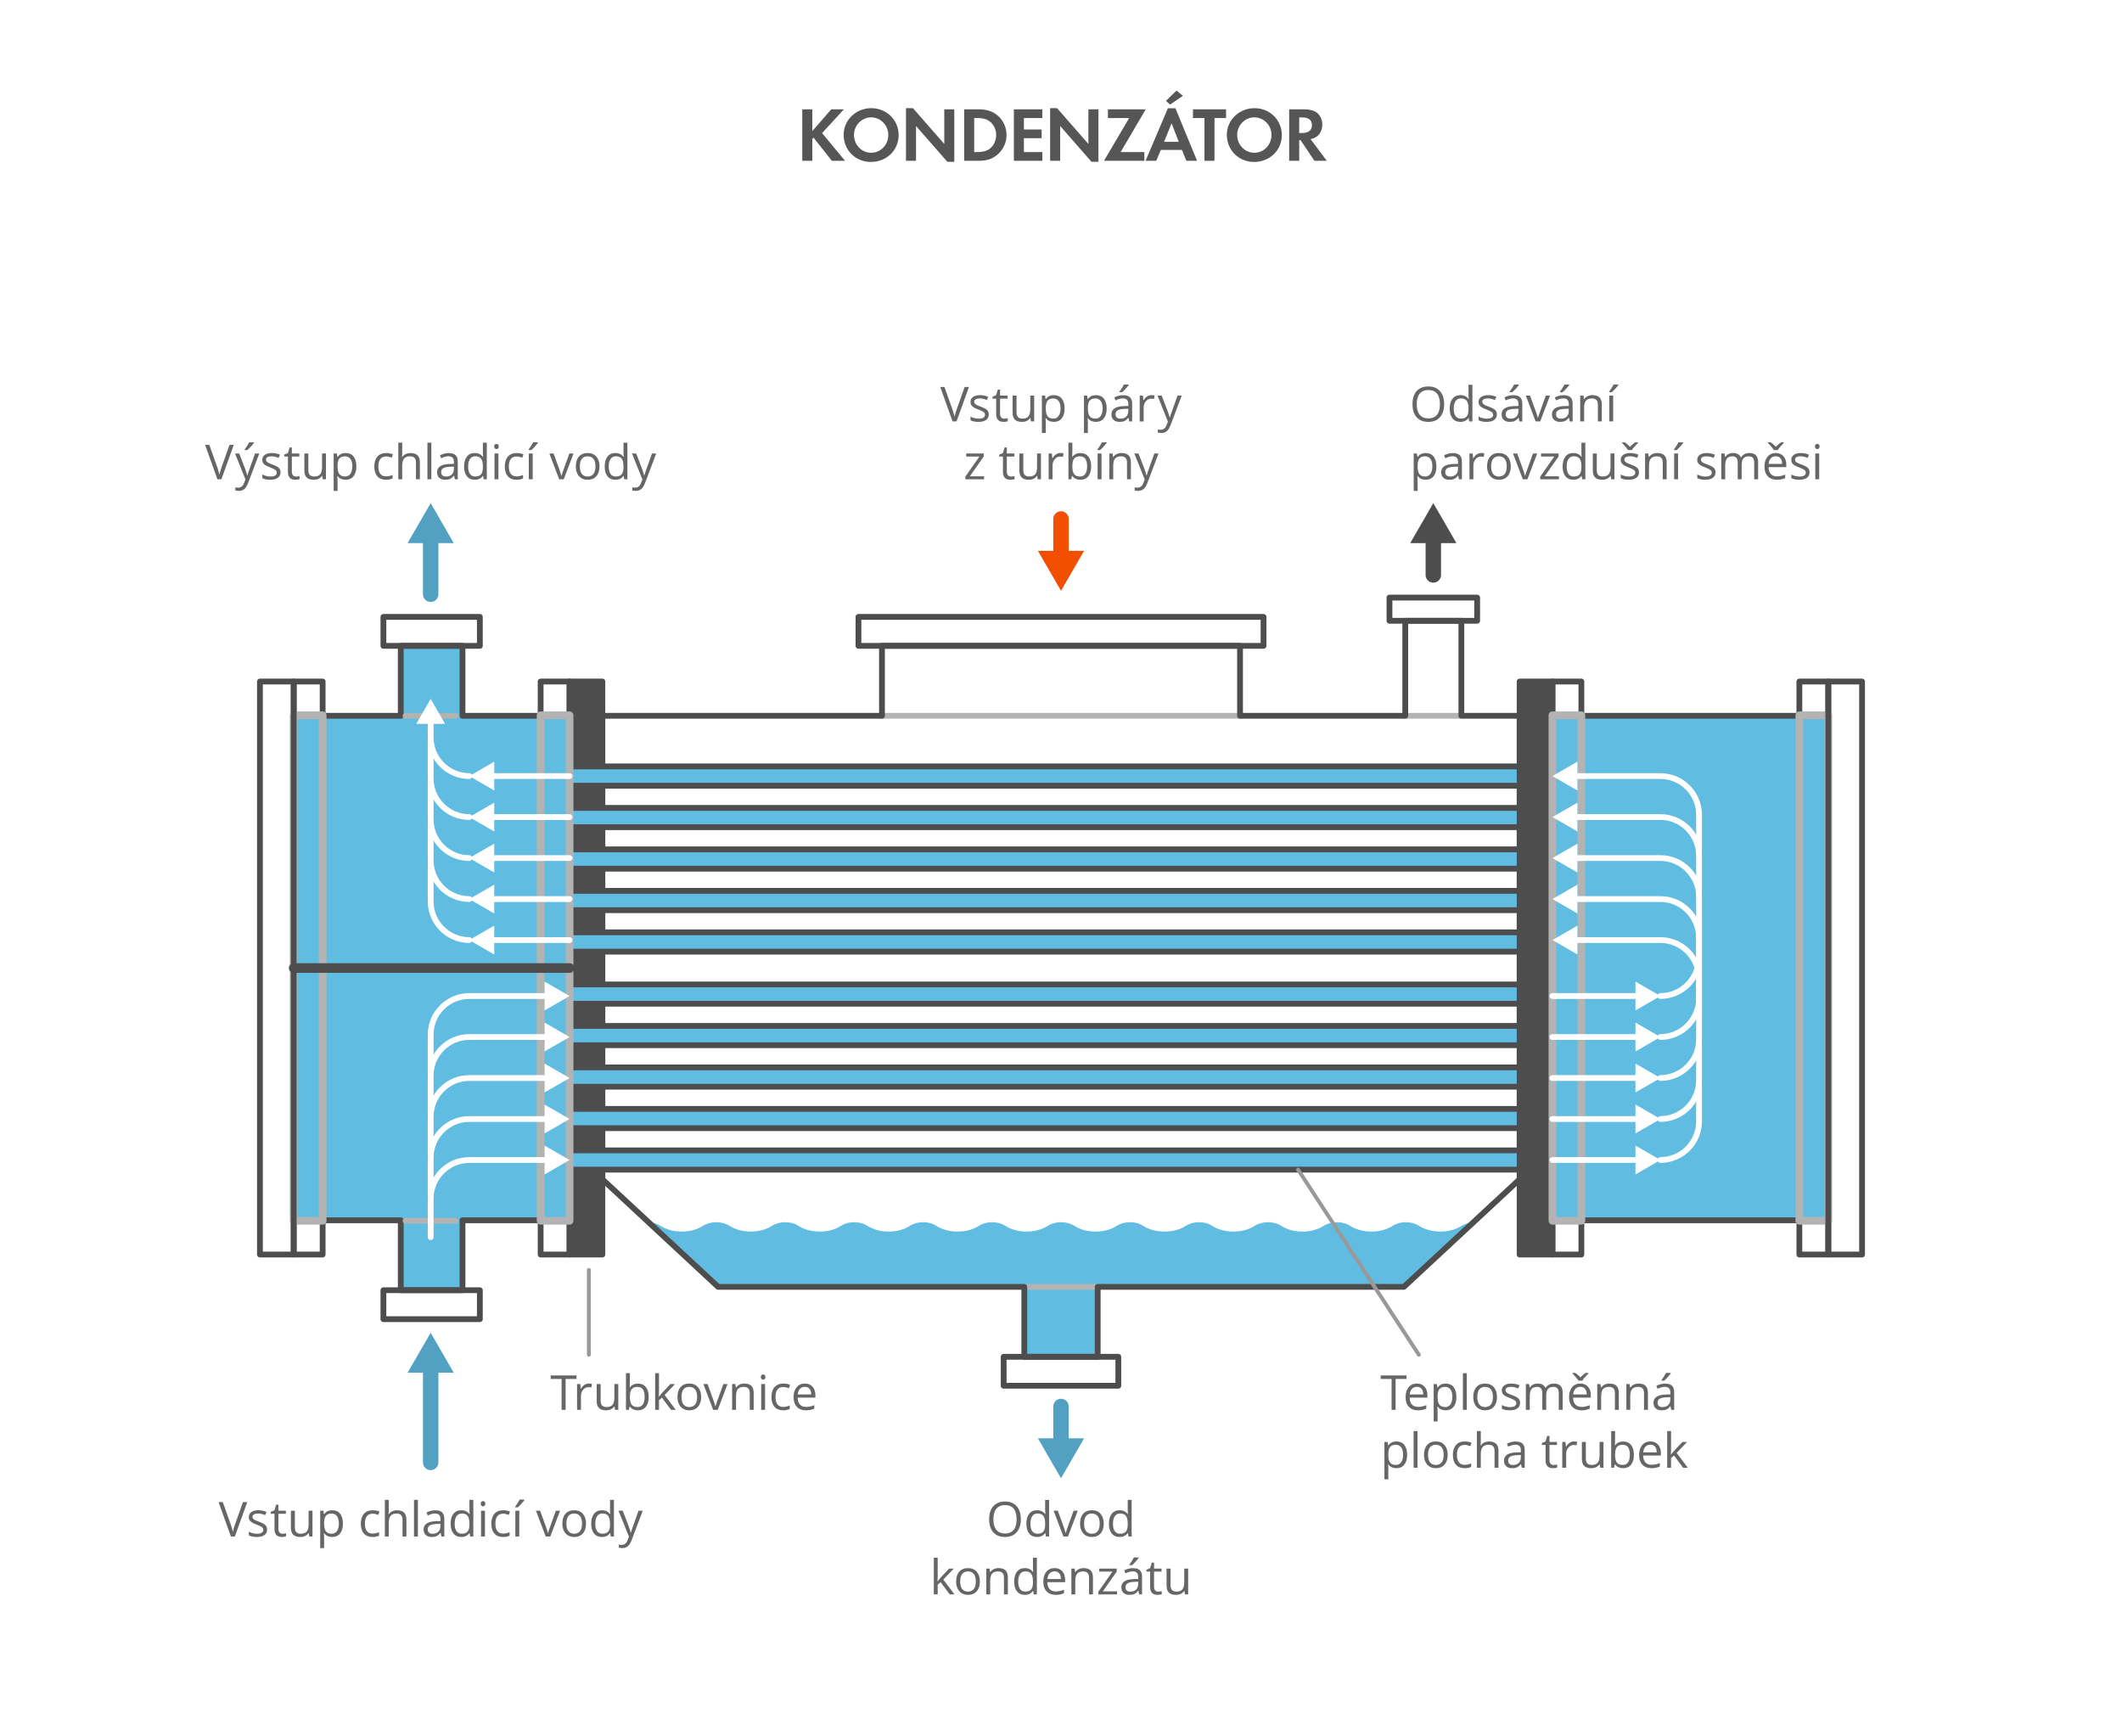 <?xml version="1.0" encoding="utf-8"?>
<!-- Generator: Adobe Illustrator 16.0.0, SVG Export Plug-In . SVG Version: 6.00 Build 0)  -->
<!DOCTYPE svg PUBLIC "-//W3C//DTD SVG 1.1//EN" "http://www.w3.org/Graphics/SVG/1.1/DTD/svg11.dtd">
<svg version="1.1" xmlns="http://www.w3.org/2000/svg" xmlns:xlink="http://www.w3.org/1999/xlink" x="0px" y="0px" width="1100px"
	 height="900px" viewBox="0 0 1100 900" enable-background="new 0 0 1100 900" xml:space="preserve">
<g id="Layer_4">
</g>
<g id="Layer_3">
	<rect fill="#FFFFFF" width="1100" height="900"/>
	<g>
		<g>
			<path fill="#61BCE2" d="M763.775,633.526c-1.024,0.058-2.029,0.223-2.946,0.454c-1.2,0.354-2.311,0.809-3.132,1.4h-0.074
				c-1.434,0.944-3.152,1.705-5.017,2.206l-0.163,0.043c-1.795,0.475-3.754,0.714-5.771,0.714c-2.096,0-4.066-0.26-5.918-0.757
				c-1.973-0.522-3.675-1.262-5.122-2.206c-0.896-0.592-1.921-1.047-3.093-1.4l-0.134-0.041c-1.103-0.245-2.313-0.439-3.648-0.439
				c-1.317,0-2.579,0.194-3.679,0.48c-1.208,0.354-2.27,0.809-3.154,1.4l-0.148,0.113c-1.446,0.881-3.101,1.592-4.875,2.093h-0.039
				c-1.857,0.497-3.843,0.757-5.989,0.757c-1.946,0-3.951-0.239-5.692-0.714l-0.218-0.043c-1.879-0.522-3.599-1.262-5.089-2.206
				c-0.857-0.592-1.912-1.047-3.149-1.4c-1.076-0.286-2.349-0.48-3.677-0.48c-1.345,0-2.514,0.194-3.61,0.439l-0.136,0.041
				c-1.15,0.354-2.278,0.809-3.17,1.4c-1.416,0.944-3.13,1.684-5.021,2.206c-1.858,0.497-3.89,0.757-5.981,0.757
				c-1.954,0-3.983-0.239-5.78-0.714l-0.142-0.043c-1.806-0.501-3.457-1.212-4.869-2.093l-0.17-0.113
				c-0.89-0.592-2.036-1.047-3.167-1.4c-1.099-0.286-2.397-0.48-3.751-0.48c-1.271,0-2.543,0.194-3.668,0.48
				c-1.2,0.354-2.313,0.809-3.132,1.4h-0.081c-1.436,0.944-3.146,1.705-5.018,2.206l-0.155,0.043
				c-1.798,0.475-3.754,0.714-5.774,0.714c-2.096,0-4.066-0.26-5.915-0.757c-1.976-0.522-3.687-1.262-5.122-2.206
				c-0.897-0.592-1.922-1.047-3.093-1.4l-0.135-0.041c-1.112-0.245-2.315-0.439-3.653-0.439c-1.311,0-2.576,0.194-3.681,0.48
				c-1.2,0.354-2.261,0.809-3.157,1.4l-0.138,0.113c-1.46,0.881-3.104,1.592-4.878,2.093h-0.036
				c-1.857,0.497-3.846,0.757-5.989,0.757c-1.95,0-3.951-0.239-5.695-0.714l-0.217-0.043c-1.88-0.522-3.606-1.262-5.09-2.206
				c-0.858-0.592-1.91-1.047-3.149-1.4c-1.073-0.286-2.35-0.48-3.684-0.48c-1.338,0-2.507,0.194-3.611,0.439l-0.128,0.041
				c-1.149,0.354-2.278,0.809-3.17,1.4c-1.413,0.944-3.128,1.684-5.019,2.206c-1.858,0.497-3.892,0.757-5.98,0.757
				c-1.958,0-3.986-0.239-5.781-0.714l-0.144-0.043c-1.806-0.501-3.454-1.212-4.875-2.093l-0.162-0.113
				c-0.892-0.592-2.044-1.047-3.169-1.4c-1.096-0.286-2.397-0.48-3.751-0.48c-1.273,0-2.538,0.194-3.671,0.48
				c-1.2,0.354-2.311,0.809-3.132,1.4h-0.075c-1.434,0.944-3.151,1.705-5.016,2.206l-0.163,0.043
				c-1.795,0.475-3.754,0.714-5.777,0.714c-2.097,0-4.062-0.26-5.92-0.757c-1.958-0.522-3.667-1.262-5.114-2.206
				c-0.897-0.592-1.925-1.047-3.088-1.4l-0.145-0.041c-1.096-0.245-2.307-0.439-3.636-0.439c-1.316,0-2.583,0.194-3.684,0.48
				c-1.208,0.354-2.275,0.809-3.162,1.4l-0.142,0.113c-1.44,0.881-3.094,1.592-4.882,2.093h-0.037
				c-1.852,0.497-3.838,0.757-5.984,0.757c-1.953,0-3.944-0.239-5.699-0.714l-0.21-0.043c-1.886-0.522-3.603-1.262-5.092-2.206
				c-0.849-0.592-1.91-1.047-3.148-1.4c-1.069-0.286-2.341-0.48-3.682-0.48c-1.339,0-2.515,0.194-3.604,0.439l-0.141,0.041
				c-1.144,0.354-2.272,0.809-3.165,1.4c-1.409,0.944-3.133,1.684-5.021,2.206c-1.857,0.497-3.882,0.757-5.974,0.757
				c-1.961,0-3.991-0.239-5.787-0.714l-0.131-0.043c-1.816-0.501-3.471-1.212-4.88-2.093l-0.172-0.113
				c-0.894-0.592-2.027-1.047-3.165-1.4c-1.105-0.286-2.397-0.48-3.75-0.48c-1.271,0-2.542,0.194-3.668,0.48
				c-1.207,0.354-2.311,0.809-3.132,1.4h-0.074c-1.442,0.944-3.153,1.705-5.018,2.206l-0.162,0.043
				c-1.797,0.475-3.756,0.714-5.78,0.714c-2.097,0-4.062-0.26-5.916-0.757c-1.962-0.522-3.678-1.262-5.115-2.206
				c-0.897-0.592-1.928-1.047-3.089-1.4l-0.145-0.041c-1.106-0.245-2.309-0.439-3.64-0.439c-1.312,0-2.582,0.194-3.688,0.48
				c-1.2,0.354-2.267,0.809-3.164,1.4l-0.131,0.113c-1.451,0.881-3.097,1.592-4.885,2.093h-0.034
				c-1.852,0.497-3.841,0.757-5.984,0.757c-1.957,0-3.944-0.239-5.702-0.714l-0.209-0.043c-1.887-0.522-3.61-1.262-5.091-2.206
				c-0.852-0.592-1.91-1.047-3.15-1.4c-1.066-0.286-2.343-0.48-3.689-0.48c-1.331,0-2.506,0.194-3.605,0.439l-0.13,0.041
				c-1.146,0.354-2.275,0.809-3.167,1.4c-1.406,0.944-3.131,1.684-5.019,2.206c-1.857,0.497-3.885,0.757-5.975,0.757
				c-1.964,0-3.993-0.239-5.787-0.714l-0.133-0.043c-1.816-0.501-3.47-1.212-4.886-2.093l-0.164-0.113
				c-0.897-0.592-2.036-1.047-3.167-1.4c-0.904-0.234-1.939-0.4-3.028-0.455L372.25,667h158.729v36.25h38.043V667H727.75
				L763.775,633.526z"/>
			
				<rect x="804.75" y="371" fill-rule="evenodd" clip-rule="evenodd" fill="#61BCE2" stroke="#4D4D4D" stroke-width="3" stroke-linecap="round" stroke-linejoin="round" stroke-miterlimit="10" width="143" height="261.5"/>
			
				<polygon fill-rule="evenodd" clip-rule="evenodd" fill="#61BCE2" stroke="#4D4D4D" stroke-width="3" stroke-linecap="round" stroke-linejoin="round" stroke-miterlimit="10" points="
				295.25,371 239.75,371 239.75,334.75 207.75,334.75 207.75,371 152.25,371 152.25,632.5 207.75,632.5 207.75,668.75 
				239.75,668.75 239.75,632.5 295.25,632.5 			"/>
			<g>
				
					<line fill-rule="evenodd" clip-rule="evenodd" fill="none" stroke="#B3B3B3" stroke-width="3" stroke-linecap="round" stroke-linejoin="round" stroke-miterlimit="10" x1="642.807" y1="371" x2="457.195" y2="371"/>
				
					<line fill-rule="evenodd" clip-rule="evenodd" fill="none" stroke="#B3B3B3" stroke-width="3" stroke-linecap="round" stroke-linejoin="round" stroke-miterlimit="10" x1="756.408" y1="371" x2="728.456" y2="371"/>
				
					<line fill-rule="evenodd" clip-rule="evenodd" fill="none" stroke="#B3B3B3" stroke-width="3" stroke-linecap="round" stroke-linejoin="round" stroke-miterlimit="10" x1="236.25" y1="371" x2="210.25" y2="371"/>
				
					<line fill-rule="evenodd" clip-rule="evenodd" fill="none" stroke="#B3B3B3" stroke-width="3" stroke-linecap="round" stroke-linejoin="round" stroke-miterlimit="10" x1="236.25" y1="632.75" x2="210.25" y2="632.75"/>
				
					<line fill-rule="evenodd" clip-rule="evenodd" fill="none" stroke="#B3B3B3" stroke-width="3" stroke-linecap="round" stroke-linejoin="round" stroke-miterlimit="10" x1="530.979" y1="667" x2="569.022" y2="667"/>
			</g>
			
				<polygon fill-rule="evenodd" clip-rule="evenodd" fill="none" stroke="#4D4D4D" stroke-width="3" stroke-linecap="round" stroke-linejoin="round" stroke-miterlimit="10" points="
				530.979,667 530.979,703.25 569.021,703.25 569.021,667 727.75,667 787.75,611.25 787.75,371 757.544,371 757.544,321.75 
				728.456,321.75 728.456,371 642.806,371 642.806,334.75 457.195,334.75 457.195,371 312.25,371 312.25,611.25 372.25,667 			"/>
			
				<rect x="152.25" y="353.25" fill-rule="evenodd" clip-rule="evenodd" fill="none" stroke="#4D4D4D" stroke-width="3" stroke-linecap="round" stroke-linejoin="round" stroke-miterlimit="10" width="15" height="297"/>
			
				<rect x="198.75" y="319.75" fill-rule="evenodd" clip-rule="evenodd" fill="none" stroke="#4D4D4D" stroke-width="3" stroke-linecap="round" stroke-linejoin="round" stroke-miterlimit="10" width="50" height="15"/>
			
				<rect x="198.75" y="668.75" fill-rule="evenodd" clip-rule="evenodd" fill="none" stroke="#4D4D4D" stroke-width="3" stroke-linecap="round" stroke-linejoin="round" stroke-miterlimit="10" width="50" height="15"/>
			
				<rect x="520.28" y="703.25" fill-rule="evenodd" clip-rule="evenodd" fill="none" stroke="#4D4D4D" stroke-width="3" stroke-linecap="round" stroke-linejoin="round" stroke-miterlimit="10" width="59.439" height="15"/>
			
				<rect x="445" y="319.75" fill-rule="evenodd" clip-rule="evenodd" fill="none" stroke="#4D4D4D" stroke-width="3" stroke-linecap="round" stroke-linejoin="round" stroke-miterlimit="10" width="210" height="15"/>
			
				<rect x="720.271" y="309.75" fill-rule="evenodd" clip-rule="evenodd" fill="none" stroke="#4D4D4D" stroke-width="3" stroke-linecap="round" stroke-linejoin="round" stroke-miterlimit="10" width="45.457" height="12"/>
			
				<rect x="295.25" y="353.25" fill-rule="evenodd" clip-rule="evenodd" fill="#4D4D4D" stroke="#4D4D4D" stroke-width="3" stroke-linecap="round" stroke-linejoin="round" stroke-miterlimit="10" width="17" height="297"/>
			<g>
				
					<rect x="295.25" y="483.25" fill-rule="evenodd" clip-rule="evenodd" fill="#61BCE2" stroke="#4D4D4D" stroke-width="3" stroke-linecap="round" stroke-linejoin="round" stroke-miterlimit="10" width="509.5" height="10"/>
				
					<rect x="295.25" y="461.75" fill-rule="evenodd" clip-rule="evenodd" fill="#61BCE2" stroke="#4D4D4D" stroke-width="3" stroke-linecap="round" stroke-linejoin="round" stroke-miterlimit="10" width="509.5" height="10"/>
				
					<rect x="295.25" y="440.25" fill-rule="evenodd" clip-rule="evenodd" fill="#61BCE2" stroke="#4D4D4D" stroke-width="3" stroke-linecap="round" stroke-linejoin="round" stroke-miterlimit="10" width="509.5" height="10"/>
				
					<rect x="295.25" y="418.75" fill-rule="evenodd" clip-rule="evenodd" fill="#61BCE2" stroke="#4D4D4D" stroke-width="3" stroke-linecap="round" stroke-linejoin="round" stroke-miterlimit="10" width="509.5" height="10"/>
				
					<rect x="295.25" y="397.25" fill-rule="evenodd" clip-rule="evenodd" fill="#61BCE2" stroke="#4D4D4D" stroke-width="3" stroke-linecap="round" stroke-linejoin="round" stroke-miterlimit="10" width="509.5" height="10"/>
			</g>
			<g>
				
					<rect x="295.25" y="596.25" fill-rule="evenodd" clip-rule="evenodd" fill="#61BCE2" stroke="#4D4D4D" stroke-width="3" stroke-linecap="round" stroke-linejoin="round" stroke-miterlimit="10" width="509.5" height="10"/>
				
					<rect x="295.25" y="574.75" fill-rule="evenodd" clip-rule="evenodd" fill="#61BCE2" stroke="#4D4D4D" stroke-width="3" stroke-linecap="round" stroke-linejoin="round" stroke-miterlimit="10" width="509.5" height="10"/>
				
					<rect x="295.25" y="553.25" fill-rule="evenodd" clip-rule="evenodd" fill="#61BCE2" stroke="#4D4D4D" stroke-width="3" stroke-linecap="round" stroke-linejoin="round" stroke-miterlimit="10" width="509.5" height="10"/>
				
					<rect x="295.25" y="531.75" fill-rule="evenodd" clip-rule="evenodd" fill="#61BCE2" stroke="#4D4D4D" stroke-width="3" stroke-linecap="round" stroke-linejoin="round" stroke-miterlimit="10" width="509.5" height="10"/>
				
					<rect x="295.25" y="510.25" fill-rule="evenodd" clip-rule="evenodd" fill="#61BCE2" stroke="#4D4D4D" stroke-width="3" stroke-linecap="round" stroke-linejoin="round" stroke-miterlimit="10" width="509.5" height="10"/>
			</g>
			
				<rect x="280.25" y="353.25" fill-rule="evenodd" clip-rule="evenodd" fill="none" stroke="#4D4D4D" stroke-width="3" stroke-linecap="round" stroke-linejoin="round" stroke-miterlimit="10" width="15" height="297"/>
			
				<rect x="932.75" y="353.25" fill-rule="evenodd" clip-rule="evenodd" fill="none" stroke="#4D4D4D" stroke-width="3" stroke-linecap="round" stroke-linejoin="round" stroke-miterlimit="10" width="15" height="297"/>
			
				<rect x="787.75" y="353.25" fill-rule="evenodd" clip-rule="evenodd" fill="#4D4D4D" stroke="#4D4D4D" stroke-width="3" stroke-linecap="round" stroke-linejoin="round" stroke-miterlimit="10" width="17" height="297"/>
			
				<rect x="804.75" y="353.25" fill-rule="evenodd" clip-rule="evenodd" fill="none" stroke="#4D4D4D" stroke-width="3" stroke-linecap="round" stroke-linejoin="round" stroke-miterlimit="10" width="15" height="297"/>
			
				<line fill="none" stroke="#4D4D4D" stroke-width="3" stroke-linecap="round" stroke-linejoin="round" stroke-miterlimit="10" x1="152.25" y1="501.75" x2="295.25" y2="501.75"/>
			
				<path fill-rule="evenodd" clip-rule="evenodd" fill="none" stroke="#4D4D4D" stroke-width="3" stroke-linecap="round" stroke-linejoin="round" stroke-miterlimit="10" d="
				M687.25,343"/>
			<g>
				
					<rect x="152.25" y="370.75" fill-rule="evenodd" clip-rule="evenodd" fill="none" stroke="#B3B3B3" stroke-width="4" stroke-linecap="round" stroke-linejoin="round" stroke-miterlimit="10" width="15" height="262"/>
				
					<rect x="280.25" y="370.75" fill-rule="evenodd" clip-rule="evenodd" fill="none" stroke="#B3B3B3" stroke-width="4" stroke-linecap="round" stroke-linejoin="round" stroke-miterlimit="10" width="15" height="262"/>
				
					<rect x="932.75" y="370.75" fill-rule="evenodd" clip-rule="evenodd" fill="none" stroke="#B3B3B3" stroke-width="4" stroke-linecap="round" stroke-linejoin="round" stroke-miterlimit="10" width="15" height="262"/>
				
					<rect x="804.75" y="370.75" fill-rule="evenodd" clip-rule="evenodd" fill="none" stroke="#B3B3B3" stroke-width="4" stroke-linecap="round" stroke-linejoin="round" stroke-miterlimit="10" width="15" height="262"/>
			</g>
			<g>
				<g>
					<g>
						<g>
							<g>
								<path fill="none" stroke="#FFFFFF" stroke-width="3" stroke-linecap="round" stroke-linejoin="round" d="M223.25,373.015
									v9.235c0,11,9,20,20,20"/>
								<g>
									<polygon fill="#FFFFFF" points="215.771,375.203 223.25,362.25 230.729,375.203 									"/>
								</g>
							</g>
						</g>
						
							<path fill="none" stroke="#FFFFFF" stroke-width="3" stroke-linecap="round" stroke-linejoin="round" stroke-miterlimit="10" d="
							M223.25,383.5v20c0,11,9,20,20,20"/>
						
							<path fill="none" stroke="#FFFFFF" stroke-width="3" stroke-linecap="round" stroke-linejoin="round" stroke-miterlimit="10" d="
							M223.25,404.75v20c0,11,9,20,20,20"/>
						
							<path fill="none" stroke="#FFFFFF" stroke-width="3" stroke-linecap="round" stroke-linejoin="round" stroke-miterlimit="10" d="
							M223.25,426v20c0,11,9,20,20,20"/>
						<g>
							<g>
								<g>
									
										<line fill="none" stroke="#FFFFFF" stroke-width="3" stroke-linecap="round" stroke-linejoin="round" x1="254.015" y1="402.25" x2="295.25" y2="402.25"/>
									<g>
										<polygon fill="#FFFFFF" points="256.203,409.729 243.25,402.25 256.203,394.771 										"/>
									</g>
								</g>
							</g>
							<g>
								<g>
									
										<line fill="none" stroke="#FFFFFF" stroke-width="3" stroke-linecap="round" stroke-linejoin="round" x1="254.015" y1="423.5" x2="295.25" y2="423.5"/>
									<g>
										<polygon fill="#FFFFFF" points="256.203,430.979 243.25,423.5 256.203,416.021 										"/>
									</g>
								</g>
							</g>
							<g>
								<g>
									
										<line fill="none" stroke="#FFFFFF" stroke-width="3" stroke-linecap="round" stroke-linejoin="round" x1="254.015" y1="444.75" x2="295.25" y2="444.75"/>
									<g>
										<polygon fill="#FFFFFF" points="256.203,452.229 243.25,444.75 256.203,437.271 										"/>
									</g>
								</g>
							</g>
							<g>
								<g>
									
										<line fill="none" stroke="#FFFFFF" stroke-width="3" stroke-linecap="round" stroke-linejoin="round" x1="254.015" y1="466" x2="295.25" y2="466"/>
									<g>
										<polygon fill="#FFFFFF" points="256.203,473.479 243.25,466 256.203,458.521 										"/>
									</g>
								</g>
							</g>
							<g>
								<g>
									
										<line fill="none" stroke="#FFFFFF" stroke-width="3" stroke-linecap="round" stroke-linejoin="round" x1="254.015" y1="487.25" x2="295.25" y2="487.25"/>
									<g>
										<polygon fill="#FFFFFF" points="256.203,494.729 243.25,487.25 256.203,479.771 										"/>
									</g>
								</g>
							</g>
						</g>
						
							<path fill="none" stroke="#FFFFFF" stroke-width="3" stroke-linecap="round" stroke-linejoin="round" stroke-miterlimit="10" d="
							M223.25,447.25v20c0,11,9,20,20,20"/>
					</g>
					<g>
						<g>
							<g>
								<path fill="none" stroke="#FFFFFF" stroke-width="3" stroke-linecap="round" stroke-linejoin="round" d="M223.25,641.25v-20
									c0-11,9-20,20-20h41.235"/>
								<g>
									<polygon fill="#FFFFFF" points="282.297,608.729 295.25,601.25 282.297,593.771 									"/>
								</g>
							</g>
						</g>
						<g>
							<g>
								<path fill="none" stroke="#FFFFFF" stroke-width="3" stroke-linecap="round" stroke-linejoin="round" d="M223.25,620v-20
									c0-11,9-20,20-20h41.235"/>
								<g>
									<polygon fill="#FFFFFF" points="282.297,587.479 295.25,580 282.297,572.521 									"/>
								</g>
							</g>
						</g>
						<g>
							<g>
								<path fill="none" stroke="#FFFFFF" stroke-width="3" stroke-linecap="round" stroke-linejoin="round" d="M223.25,598.75v-20
									c0-11,9-20,20-20h41.235"/>
								<g>
									<polygon fill="#FFFFFF" points="282.297,566.229 295.25,558.75 282.297,551.271 									"/>
								</g>
							</g>
						</g>
						<g>
							<g>
								<path fill="none" stroke="#FFFFFF" stroke-width="3" stroke-linecap="round" stroke-linejoin="round" d="M223.25,577.5v-20
									c0-11,9-20,20-20h41.235"/>
								<g>
									<polygon fill="#FFFFFF" points="282.297,544.979 295.25,537.5 282.297,530.021 									"/>
								</g>
							</g>
						</g>
						<g>
							<g>
								<path fill="none" stroke="#FFFFFF" stroke-width="3" stroke-linecap="round" stroke-linejoin="round" d="M223.25,556.25v-20
									c0-11,9-20,20-20h41.235"/>
								<g>
									<polygon fill="#FFFFFF" points="282.297,523.729 295.25,516.25 282.297,508.771 									"/>
								</g>
							</g>
						</g>
					</g>
				</g>
				<g>
					<g>
						
							<path fill="none" stroke="#FFFFFF" stroke-width="3" stroke-linecap="round" stroke-linejoin="round" stroke-miterlimit="10" d="
							M880.75,476.25v20c0,11-9,20-20,20"/>
						
							<path fill="none" stroke="#FFFFFF" stroke-width="3" stroke-linecap="round" stroke-linejoin="round" stroke-miterlimit="10" d="
							M880.75,497.5v20c0,11-9,20-20,20"/>
						
							<path fill="none" stroke="#FFFFFF" stroke-width="3" stroke-linecap="round" stroke-linejoin="round" stroke-miterlimit="10" d="
							M880.75,518.75v20c0,11-9,20-20,20"/>
						
							<path fill="none" stroke="#FFFFFF" stroke-width="3" stroke-linecap="round" stroke-linejoin="round" stroke-miterlimit="10" d="
							M880.75,540v20c0,11-9,20-20,20"/>
						
							<path fill="none" stroke="#FFFFFF" stroke-width="3" stroke-linecap="round" stroke-linejoin="round" stroke-miterlimit="10" d="
							M880.75,561.25v20c0,11-9,20-20,20"/>
						<g>
							<g>
								<g>
									
										<line fill="none" stroke="#FFFFFF" stroke-width="3" stroke-linecap="round" stroke-linejoin="round" x1="849.985" y1="516.25" x2="804.75" y2="516.25"/>
									<g>
										<polygon fill="#FFFFFF" points="847.797,508.771 860.75,516.25 847.797,523.729 										"/>
									</g>
								</g>
							</g>
							<g>
								<g>
									
										<line fill="none" stroke="#FFFFFF" stroke-width="3" stroke-linecap="round" stroke-linejoin="round" x1="849.985" y1="537.5" x2="804.75" y2="537.5"/>
									<g>
										<polygon fill="#FFFFFF" points="847.797,530.021 860.75,537.5 847.797,544.979 										"/>
									</g>
								</g>
							</g>
							<g>
								<g>
									
										<line fill="none" stroke="#FFFFFF" stroke-width="3" stroke-linecap="round" stroke-linejoin="round" x1="849.985" y1="558.75" x2="804.75" y2="558.75"/>
									<g>
										<polygon fill="#FFFFFF" points="847.797,551.271 860.75,558.75 847.797,566.229 										"/>
									</g>
								</g>
							</g>
							<g>
								<g>
									
										<line fill="none" stroke="#FFFFFF" stroke-width="3" stroke-linecap="round" stroke-linejoin="round" x1="849.985" y1="580" x2="804.75" y2="580"/>
									<g>
										<polygon fill="#FFFFFF" points="847.797,572.521 860.75,580 847.797,587.479 										"/>
									</g>
								</g>
							</g>
							<g>
								<g>
									
										<line fill="none" stroke="#FFFFFF" stroke-width="3" stroke-linecap="round" stroke-linejoin="round" x1="849.985" y1="601.25" x2="804.75" y2="601.25"/>
									<g>
										<polygon fill="#FFFFFF" points="847.797,593.771 860.75,601.25 847.797,608.729 										"/>
									</g>
								</g>
							</g>
						</g>
					</g>
					<g>
						<g>
							<g>
								<path fill="none" stroke="#FFFFFF" stroke-width="3" stroke-linecap="round" stroke-linejoin="round" d="M880.75,527.25v-20
									c0-11-9-20-20-20h-45.235"/>
								<g>
									<polygon fill="#FFFFFF" points="817.703,479.771 804.75,487.25 817.703,494.729 									"/>
								</g>
							</g>
						</g>
						<g>
							<g>
								<path fill="none" stroke="#FFFFFF" stroke-width="3" stroke-linecap="round" stroke-linejoin="round" d="M880.75,506v-20
									c0-11-9-20-20-20h-45.235"/>
								<g>
									<polygon fill="#FFFFFF" points="817.703,458.521 804.75,466 817.703,473.479 									"/>
								</g>
							</g>
						</g>
						<g>
							<g>
								<path fill="none" stroke="#FFFFFF" stroke-width="3" stroke-linecap="round" stroke-linejoin="round" d="M880.75,484.75v-20
									c0-11-9-20-20-20h-45.235"/>
								<g>
									<polygon fill="#FFFFFF" points="817.703,437.271 804.75,444.75 817.703,452.229 									"/>
								</g>
							</g>
						</g>
						<g>
							<g>
								<path fill="none" stroke="#FFFFFF" stroke-width="3" stroke-linecap="round" stroke-linejoin="round" d="M880.75,463.5v-20
									c0-11-9-20-20-20h-45.235"/>
								<g>
									<polygon fill="#FFFFFF" points="817.703,416.021 804.75,423.5 817.703,430.979 									"/>
								</g>
							</g>
						</g>
						<g>
							<g>
								<path fill="none" stroke="#FFFFFF" stroke-width="3" stroke-linecap="round" stroke-linejoin="round" d="M880.75,442.25v-20
									c0-11-9-20-20-20h-45.235"/>
								<g>
									<polygon fill="#FFFFFF" points="817.703,394.771 804.75,402.25 817.703,409.729 									"/>
								</g>
							</g>
						</g>
					</g>
				</g>
			</g>
			
				<rect x="134.75" y="353.25" fill-rule="evenodd" clip-rule="evenodd" fill="none" stroke="#4D4D4D" stroke-width="3" stroke-linecap="round" stroke-linejoin="round" stroke-miterlimit="10" width="17.5" height="297"/>
			
				<rect x="947.75" y="353.25" fill-rule="evenodd" clip-rule="evenodd" fill="none" stroke="#4D4D4D" stroke-width="3" stroke-linecap="round" stroke-linejoin="round" stroke-miterlimit="10" width="17.5" height="297"/>
			
				<line fill="none" stroke="#4D4D4D" stroke-width="5" stroke-linecap="round" stroke-linejoin="round" stroke-miterlimit="10" x1="152.25" y1="501.75" x2="295.25" y2="501.75"/>
		</g>
		<g>
			<g>
				
					<line fill="none" stroke="#53A1C2" stroke-width="8" stroke-linecap="round" stroke-linejoin="round" x1="223.25" y1="308" x2="223.25" y2="278"/>
				<g>
					<polygon fill="#53A1C2" points="235.217,281.501 223.25,260.777 211.283,281.501 					"/>
				</g>
			</g>
		</g>
		<g>
			<g>
				
					<line fill="none" stroke="#4D4D4D" stroke-width="8" stroke-linecap="round" stroke-linejoin="round" x1="743" y1="298" x2="743" y2="278"/>
				<g>
					<polygon fill="#4D4D4D" points="754.967,281.501 743,260.777 731.033,281.501 					"/>
				</g>
			</g>
		</g>
		<g>
			<g>
				
					<line fill="none" stroke="#F24F00" stroke-width="8" stroke-linecap="round" stroke-linejoin="round" x1="549.999" y1="269" x2="549.999" y2="289"/>
				<g>
					<polygon fill="#F24F00" points="538.032,285.499 549.999,306.223 561.966,285.499 					"/>
				</g>
			</g>
		</g>
		<g>
			<g>
				
					<line fill="none" stroke="#53A1C2" stroke-width="8" stroke-linecap="round" stroke-linejoin="round" x1="223.25" y1="758" x2="223.25" y2="708"/>
				<g>
					<polygon fill="#53A1C2" points="235.217,711.502 223.25,690.777 211.283,711.502 					"/>
				</g>
			</g>
		</g>
		<g>
			<g>
				
					<line fill="none" stroke="#53A1C2" stroke-width="8" stroke-linecap="round" stroke-linejoin="round" x1="549.999" y1="729" x2="549.999" y2="749"/>
				<g>
					<polygon fill="#53A1C2" points="538.032,745.498 549.999,766.223 561.966,745.498 					"/>
				</g>
			</g>
		</g>
	</g>
</g>
<g id="Layer_1">
	<g>
		<g>
			<path fill="#666666" d="M118.96,230.582h2.234l-6.433,17.847h-2.051l-6.396-17.847h2.197l4.102,11.548
				c0.472,1.327,0.846,2.617,1.123,3.87c0.293-1.318,0.675-2.632,1.147-3.943L118.96,230.582z"/>
			<path fill="#666666" d="M121.843,235.05h2.173l2.93,7.629c0.643,1.742,1.042,2.999,1.196,3.772h0.098
				c0.105-0.415,0.328-1.125,0.665-2.13c0.338-1.005,1.442-4.096,3.314-9.271h2.173l-5.75,15.234
				c-0.57,1.505-1.235,2.574-1.996,3.204c-0.761,0.631-1.695,0.946-2.802,0.946c-0.619,0-1.229-0.069-1.831-0.208v-1.624
				c0.447,0.098,0.948,0.146,1.501,0.146c1.392,0,2.384-0.781,2.979-2.344l0.745-1.904L121.843,235.05z M126.836,232.975
				c0.391-0.504,0.812-1.115,1.263-1.831c0.452-0.716,0.808-1.338,1.068-1.868h2.466v0.256c-0.358,0.529-0.891,1.18-1.599,1.953
				c-0.708,0.773-1.323,1.372-1.843,1.794h-1.355V232.975z"/>
			<path fill="#666666" d="M145.433,244.779c0,1.245-0.464,2.206-1.392,2.881c-0.928,0.676-2.23,1.013-3.906,1.013
				c-1.774,0-3.158-0.281-4.15-0.842v-1.88c0.643,0.326,1.333,0.582,2.069,0.769c0.737,0.188,1.447,0.281,2.13,0.281
				c1.058,0,1.872-0.169,2.441-0.506c0.569-0.338,0.854-0.853,0.854-1.544c0-0.521-0.226-0.966-0.677-1.336
				c-0.452-0.371-1.333-0.808-2.643-1.312c-1.245-0.464-2.13-0.869-2.655-1.215c-0.525-0.346-0.916-0.738-1.172-1.178
				c-0.257-0.439-0.385-0.964-0.385-1.575c0-1.09,0.443-1.951,1.331-2.582c0.887-0.631,2.104-0.946,3.65-0.946
				c1.44,0,2.848,0.293,4.224,0.879l-0.72,1.648c-1.343-0.553-2.56-0.83-3.65-0.83c-0.96,0-1.685,0.151-2.173,0.452
				c-0.488,0.301-0.732,0.716-0.732,1.245c0,0.358,0.092,0.664,0.274,0.916c0.184,0.252,0.478,0.493,0.885,0.72
				c0.407,0.228,1.188,0.558,2.344,0.989c1.587,0.578,2.659,1.16,3.216,1.746C145.154,243.155,145.433,243.892,145.433,244.779z"/>
			<path fill="#666666" d="M153.44,247c0.358,0,0.704-0.026,1.038-0.08c0.333-0.053,0.598-0.107,0.793-0.165v1.55
				c-0.22,0.106-0.543,0.193-0.971,0.263c-0.427,0.069-0.812,0.104-1.153,0.104c-2.588,0-3.882-1.363-3.882-4.089v-7.959h-1.917
				v-0.977l1.917-0.842l0.854-2.856h1.172v3.101h3.882v1.575h-3.882v7.874c0,0.806,0.191,1.424,0.574,1.855
				C152.248,246.785,152.772,247,153.44,247z"/>
			<path fill="#666666" d="M159.829,235.05v8.679c0,1.091,0.248,1.904,0.745,2.441c0.496,0.537,1.273,0.806,2.332,0.806
				c1.399,0,2.423-0.382,3.07-1.147c0.646-0.765,0.97-2.014,0.97-3.748v-7.031h2.026v13.379h-1.672l-0.293-1.794h-0.11
				c-0.415,0.659-0.991,1.164-1.727,1.514c-0.737,0.35-1.577,0.525-2.521,0.525c-1.628,0-2.846-0.386-3.656-1.16
				c-0.81-0.773-1.215-2.01-1.215-3.711v-8.752H159.829z"/>
			<path fill="#666666" d="M179.184,248.673c-0.871,0-1.666-0.161-2.387-0.482c-0.72-0.321-1.324-0.815-1.812-1.483h-0.146
				c0.098,0.781,0.146,1.522,0.146,2.222v5.505h-2.026V235.05h1.648l0.281,1.831h0.098c0.521-0.732,1.127-1.261,1.819-1.587
				c0.691-0.325,1.485-0.488,2.38-0.488c1.774,0,3.144,0.606,4.107,1.819c0.965,1.213,1.447,2.914,1.447,5.103
				c0,2.197-0.49,3.904-1.471,5.121C182.287,248.064,180.925,248.673,179.184,248.673z M178.891,236.527
				c-1.367,0-2.356,0.378-2.966,1.135s-0.924,1.961-0.94,3.613v0.452c0,1.88,0.313,3.225,0.94,4.035
				c0.626,0.81,1.631,1.214,3.015,1.214c1.155,0,2.061-0.468,2.716-1.404c0.655-0.936,0.983-2.226,0.983-3.87
				c0-1.668-0.328-2.948-0.983-3.839C181.001,236.973,180.079,236.527,178.891,236.527z"/>
			<path fill="#666666" d="M200.119,248.673c-1.937,0-3.437-0.596-4.498-1.788c-1.062-1.192-1.593-2.879-1.593-5.06
				c0-2.238,0.539-3.967,1.618-5.188c1.078-1.221,2.614-1.831,4.608-1.831c0.643,0,1.286,0.069,1.929,0.208
				c0.643,0.139,1.147,0.301,1.514,0.488l-0.623,1.721c-0.448-0.179-0.936-0.328-1.465-0.445c-0.529-0.118-0.997-0.177-1.404-0.177
				c-2.718,0-4.077,1.733-4.077,5.2c0,1.644,0.332,2.905,0.995,3.784c0.664,0.879,1.646,1.318,2.948,1.318
				c1.115,0,2.258-0.24,3.43-0.72v1.794C202.605,248.441,201.478,248.673,200.119,248.673z"/>
			<path fill="#666666" d="M215.63,248.429v-8.655c0-1.09-0.249-1.904-0.745-2.441c-0.497-0.537-1.274-0.806-2.332-0.806
				c-1.408,0-2.436,0.383-3.082,1.147c-0.647,0.765-0.971,2.019-0.971,3.76v6.995h-2.026v-18.994h2.026v5.75
				c0,0.692-0.033,1.266-0.098,1.721h0.122c0.398-0.643,0.966-1.149,1.703-1.52c0.736-0.371,1.576-0.556,2.521-0.556
				c1.636,0,2.862,0.389,3.681,1.166c0.817,0.777,1.227,2.012,1.227,3.705v8.728H215.63z"/>
			<path fill="#666666" d="M223.6,248.429h-2.026v-18.994h2.026V248.429z"/>
			<path fill="#666666" d="M235.799,248.429l-0.403-1.904h-0.098c-0.667,0.838-1.333,1.406-1.996,1.703
				c-0.664,0.297-1.492,0.445-2.484,0.445c-1.327,0-2.366-0.342-3.119-1.025c-0.752-0.684-1.129-1.656-1.129-2.917
				c0-2.702,2.161-4.118,6.482-4.248l2.271-0.073v-0.83c0-1.05-0.226-1.825-0.677-2.326c-0.452-0.5-1.174-0.75-2.167-0.75
				c-1.115,0-2.376,0.342-3.784,1.025l-0.623-1.55c0.659-0.358,1.381-0.639,2.167-0.842c0.786-0.203,1.573-0.305,2.362-0.305
				c1.595,0,2.777,0.354,3.546,1.062c0.77,0.708,1.154,1.843,1.154,3.406v9.131H235.799z M231.222,247
				c1.261,0,2.252-0.346,2.972-1.038c0.721-0.691,1.081-1.66,1.081-2.905v-1.208l-2.026,0.085c-1.611,0.057-2.773,0.307-3.485,0.751
				c-0.712,0.443-1.068,1.133-1.068,2.069c0,0.732,0.222,1.29,0.665,1.672C229.804,246.81,230.424,247,231.222,247z"/>
			<path fill="#666666" d="M250.427,246.634h-0.11c-0.936,1.359-2.336,2.039-4.199,2.039c-1.75,0-3.111-0.598-4.083-1.794
				c-0.972-1.196-1.458-2.897-1.458-5.103c0-2.205,0.488-3.918,1.465-5.139s2.335-1.831,4.077-1.831
				c1.814,0,3.206,0.659,4.175,1.978h0.159l-0.085-0.964l-0.049-0.94v-5.444h2.026v18.994h-1.648L250.427,246.634z M246.375,246.976
				c1.383,0,2.387-0.376,3.009-1.129c0.623-0.752,0.934-1.967,0.934-3.644v-0.427c0-1.896-0.315-3.249-0.946-4.059
				c-0.631-0.81-1.638-1.214-3.021-1.214c-1.188,0-2.098,0.462-2.729,1.385c-0.63,0.924-0.946,2.228-0.946,3.913
				c0,1.709,0.313,2.999,0.94,3.87C244.242,246.541,245.162,246.976,246.375,246.976z"/>
			<path fill="#666666" d="M256.175,231.424c0-0.464,0.114-0.804,0.342-1.019c0.228-0.216,0.513-0.324,0.854-0.324
				c0.325,0,0.606,0.11,0.842,0.33c0.236,0.22,0.354,0.558,0.354,1.013c0,0.456-0.118,0.795-0.354,1.019
				c-0.236,0.224-0.517,0.336-0.842,0.336c-0.342,0-0.627-0.112-0.854-0.336C256.289,232.22,256.175,231.88,256.175,231.424z
				 M258.372,248.429h-2.026V235.05h2.026V248.429z"/>
			<path fill="#666666" d="M267.763,248.673c-1.937,0-3.437-0.596-4.498-1.788c-1.062-1.192-1.593-2.879-1.593-5.06
				c0-2.238,0.539-3.967,1.618-5.188c1.078-1.221,2.614-1.831,4.608-1.831c0.643,0,1.286,0.069,1.929,0.208
				c0.643,0.139,1.147,0.301,1.514,0.488l-0.623,1.721c-0.448-0.179-0.936-0.328-1.465-0.445c-0.529-0.118-0.997-0.177-1.404-0.177
				c-2.718,0-4.077,1.733-4.077,5.2c0,1.644,0.332,2.905,0.995,3.784c0.664,0.879,1.646,1.318,2.948,1.318
				c1.115,0,2.258-0.24,3.43-0.72v1.794C270.249,248.441,269.122,248.673,267.763,248.673z"/>
			<path fill="#666666" d="M274.035,232.975c0.391-0.504,0.812-1.115,1.263-1.831c0.452-0.716,0.808-1.338,1.068-1.868h2.466v0.256
				c-0.358,0.529-0.891,1.18-1.599,1.953c-0.708,0.773-1.323,1.372-1.843,1.794h-1.355V232.975z M276.147,248.429h-2.026V235.05
				h2.026V248.429z"/>
			<path fill="#666666" d="M289.868,248.429l-5.078-13.379h2.173l2.881,7.935c0.651,1.855,1.033,3.06,1.147,3.613h0.098
				c0.089-0.431,0.372-1.324,0.849-2.68c0.476-1.354,1.544-4.311,3.204-8.868h2.173l-5.078,13.379H289.868z"/>
			<path fill="#666666" d="M310.775,241.727c0,2.181-0.549,3.884-1.648,5.109c-1.099,1.225-2.617,1.837-4.553,1.837
				c-1.196,0-2.258-0.281-3.186-0.842s-1.644-1.367-2.148-2.417c-0.505-1.05-0.757-2.278-0.757-3.687
				c0-2.181,0.545-3.88,1.636-5.096c1.09-1.217,2.604-1.825,4.541-1.825c1.872,0,3.359,0.623,4.461,1.868
				C310.224,237.918,310.775,239.603,310.775,241.727z M300.583,241.727c0,1.709,0.342,3.011,1.025,3.906
				c0.684,0.896,1.688,1.343,3.015,1.343c1.326,0,2.333-0.446,3.021-1.336c0.688-0.892,1.031-2.195,1.031-3.913
				c0-1.701-0.344-2.993-1.031-3.875c-0.688-0.883-1.703-1.325-3.046-1.325c-1.327,0-2.328,0.436-3.003,1.306
				C300.92,238.704,300.583,240.002,300.583,241.727z"/>
			<path fill="#666666" d="M323.312,246.634h-0.11c-0.936,1.359-2.336,2.039-4.199,2.039c-1.75,0-3.111-0.598-4.083-1.794
				c-0.972-1.196-1.458-2.897-1.458-5.103c0-2.205,0.488-3.918,1.465-5.139s2.335-1.831,4.077-1.831
				c1.814,0,3.206,0.659,4.175,1.978h0.159l-0.085-0.964l-0.049-0.94v-5.444h2.026v18.994h-1.648L323.312,246.634z M319.259,246.976
				c1.383,0,2.387-0.376,3.009-1.129c0.623-0.752,0.934-1.967,0.934-3.644v-0.427c0-1.896-0.315-3.249-0.946-4.059
				c-0.631-0.81-1.638-1.214-3.021-1.214c-1.188,0-2.098,0.462-2.729,1.385c-0.63,0.924-0.946,2.228-0.946,3.913
				c0,1.709,0.313,2.999,0.94,3.87C317.126,246.541,318.046,246.976,319.259,246.976z"/>
			<path fill="#666666" d="M327.613,235.05h2.173l2.93,7.629c0.643,1.742,1.042,2.999,1.196,3.772h0.098
				c0.105-0.415,0.328-1.125,0.665-2.13c0.338-1.005,1.442-4.096,3.314-9.271h2.173l-5.75,15.234
				c-0.57,1.505-1.235,2.574-1.996,3.204c-0.761,0.631-1.695,0.946-2.802,0.946c-0.619,0-1.229-0.069-1.831-0.208v-1.624
				c0.447,0.098,0.948,0.146,1.501,0.146c1.392,0,2.384-0.781,2.979-2.344l0.745-1.904L327.613,235.05z"/>
		</g>
	</g>
	<g>
		<g>
			<path fill="#666666" d="M500.043,200.582h2.234l-6.433,17.847h-2.051l-6.396-17.847h2.197l4.102,11.548
				c0.472,1.327,0.846,2.617,1.123,3.87c0.293-1.318,0.675-2.632,1.147-3.943L500.043,200.582z"/>
			<path fill="#666666" d="M512.559,214.779c0,1.245-0.464,2.206-1.392,2.881c-0.928,0.676-2.23,1.013-3.906,1.013
				c-1.774,0-3.158-0.281-4.15-0.842v-1.88c0.643,0.326,1.333,0.582,2.069,0.769c0.737,0.188,1.447,0.281,2.13,0.281
				c1.058,0,1.872-0.169,2.441-0.506c0.569-0.338,0.854-0.853,0.854-1.544c0-0.521-0.226-0.966-0.677-1.336
				c-0.452-0.371-1.333-0.808-2.643-1.312c-1.245-0.464-2.13-0.869-2.655-1.215c-0.525-0.346-0.916-0.738-1.172-1.178
				c-0.257-0.439-0.385-0.964-0.385-1.575c0-1.09,0.443-1.951,1.331-2.582c0.887-0.631,2.104-0.946,3.65-0.946
				c1.44,0,2.848,0.293,4.224,0.879l-0.72,1.648c-1.343-0.553-2.56-0.83-3.65-0.83c-0.96,0-1.685,0.151-2.173,0.452
				c-0.488,0.301-0.732,0.716-0.732,1.245c0,0.358,0.092,0.664,0.274,0.916c0.184,0.252,0.478,0.493,0.885,0.72
				c0.407,0.228,1.188,0.558,2.344,0.989c1.587,0.578,2.659,1.16,3.216,1.746C512.28,213.155,512.559,213.892,512.559,214.779z"/>
			<path fill="#666666" d="M520.566,217c0.358,0,0.704-0.026,1.038-0.08c0.333-0.053,0.598-0.107,0.793-0.165v1.55
				c-0.22,0.106-0.543,0.193-0.971,0.263c-0.427,0.069-0.812,0.104-1.153,0.104c-2.588,0-3.882-1.363-3.882-4.089v-7.959h-1.917
				v-0.977l1.917-0.842l0.854-2.856h1.172v3.101h3.882v1.575h-3.882v7.874c0,0.806,0.191,1.424,0.574,1.855
				C519.374,216.785,519.898,217,520.566,217z"/>
			<path fill="#666666" d="M526.955,205.05v8.679c0,1.091,0.248,1.904,0.745,2.441c0.496,0.537,1.273,0.806,2.332,0.806
				c1.399,0,2.423-0.382,3.07-1.147c0.646-0.765,0.97-2.014,0.97-3.748v-7.031h2.026v13.379h-1.672l-0.293-1.794h-0.11
				c-0.415,0.659-0.991,1.164-1.727,1.514c-0.737,0.35-1.577,0.525-2.521,0.525c-1.628,0-2.846-0.386-3.656-1.16
				c-0.81-0.773-1.215-2.01-1.215-3.711v-8.752H526.955z"/>
			<path fill="#666666" d="M546.31,218.673c-0.871,0-1.666-0.161-2.387-0.482c-0.72-0.321-1.324-0.815-1.812-1.483h-0.146
				c0.098,0.781,0.146,1.522,0.146,2.222v5.505h-2.026V205.05h1.648l0.281,1.831h0.098c0.521-0.732,1.127-1.261,1.819-1.587
				c0.691-0.325,1.485-0.488,2.38-0.488c1.774,0,3.144,0.606,4.107,1.819c0.965,1.213,1.447,2.914,1.447,5.103
				c0,2.197-0.49,3.904-1.471,5.121C549.413,218.064,548.051,218.673,546.31,218.673z M546.017,206.527
				c-1.367,0-2.356,0.378-2.966,1.135s-0.924,1.961-0.94,3.613v0.452c0,1.88,0.313,3.225,0.94,4.035
				c0.626,0.81,1.631,1.214,3.015,1.214c1.155,0,2.061-0.468,2.716-1.404c0.655-0.936,0.983-2.226,0.983-3.87
				c0-1.668-0.328-2.948-0.983-3.839C548.127,206.973,547.205,206.527,546.017,206.527z"/>
			<path fill="#666666" d="M568.124,218.673c-0.871,0-1.666-0.161-2.387-0.482c-0.72-0.321-1.324-0.815-1.812-1.483h-0.146
				c0.098,0.781,0.146,1.522,0.146,2.222v5.505h-2.026V205.05h1.648l0.28,1.831h0.098c0.521-0.732,1.127-1.261,1.819-1.587
				c0.691-0.325,1.484-0.488,2.38-0.488c1.774,0,3.144,0.606,4.107,1.819c0.965,1.213,1.446,2.914,1.446,5.103
				c0,2.197-0.49,3.904-1.471,5.121C571.227,218.064,569.865,218.673,568.124,218.673z M567.831,206.527
				c-1.367,0-2.356,0.378-2.966,1.135c-0.611,0.757-0.924,1.961-0.94,3.613v0.452c0,1.88,0.313,3.225,0.94,4.035
				c0.626,0.81,1.631,1.214,3.015,1.214c1.155,0,2.062-0.468,2.716-1.404c0.655-0.936,0.982-2.226,0.982-3.87
				c0-1.668-0.327-2.948-0.982-3.839C569.941,206.973,569.02,206.527,567.831,206.527z"/>
			<path fill="#666666" d="M585.379,218.429l-0.403-1.904h-0.098c-0.667,0.838-1.333,1.406-1.995,1.703
				c-0.664,0.297-1.492,0.445-2.484,0.445c-1.327,0-2.367-0.342-3.119-1.025c-0.753-0.684-1.129-1.656-1.129-2.917
				c0-2.702,2.16-4.118,6.481-4.248l2.271-0.073v-0.83c0-1.05-0.227-1.825-0.678-2.326c-0.451-0.5-1.174-0.75-2.166-0.75
				c-1.115,0-2.377,0.342-3.785,1.025l-0.622-1.55c0.659-0.358,1.382-0.639,2.167-0.842c0.785-0.203,1.572-0.305,2.361-0.305
				c1.596,0,2.777,0.354,3.547,1.062s1.153,1.843,1.153,3.406v9.131H585.379z M580.801,217c1.262,0,2.252-0.346,2.973-1.038
				c0.721-0.691,1.08-1.66,1.08-2.905v-1.208l-2.026,0.085c-1.611,0.057-2.772,0.307-3.485,0.751
				c-0.712,0.443-1.068,1.133-1.068,2.069c0,0.732,0.223,1.29,0.666,1.672C579.383,216.81,580.003,217,580.801,217z
				 M580.324,202.975c0.391-0.504,0.812-1.115,1.264-1.831c0.451-0.716,0.808-1.338,1.068-1.868h2.466v0.256
				c-0.358,0.529-0.892,1.18-1.599,1.953c-0.709,0.773-1.323,1.372-1.844,1.794h-1.355V202.975z"/>
			<path fill="#666666" d="M596.91,204.806c0.594,0,1.127,0.049,1.6,0.146l-0.281,1.88c-0.553-0.122-1.041-0.183-1.465-0.183
				c-1.082,0-2.008,0.439-2.777,1.318c-0.768,0.879-1.152,1.974-1.152,3.284v7.178h-2.027V205.05h1.673l0.231,2.478h0.098
				c0.496-0.871,1.095-1.542,1.795-2.014C595.303,205.042,596.072,204.806,596.91,204.806z"/>
			<path fill="#666666" d="M600.028,205.05h2.173l2.93,7.629c0.643,1.742,1.041,2.999,1.196,3.772h0.098
				c0.105-0.415,0.327-1.125,0.665-2.13c0.338-1.005,1.442-4.096,3.314-9.271h2.173l-5.749,15.234
				c-0.57,1.505-1.235,2.574-1.996,3.204c-0.762,0.631-1.695,0.946-2.802,0.946c-0.618,0-1.229-0.069-1.831-0.208v-1.624
				c0.447,0.098,0.947,0.146,1.502,0.146c1.391,0,2.384-0.781,2.979-2.344l0.744-1.904L600.028,205.05z"/>
			<path fill="#666666" d="M510.125,248.429h-9.705v-1.379l7.3-10.425h-6.848v-1.575h9.07v1.575l-7.202,10.229h7.385V248.429z"/>
			<path fill="#666666" d="M524.078,247c0.358,0,0.704-0.026,1.038-0.08c0.333-0.053,0.598-0.107,0.793-0.165v1.55
				c-0.22,0.106-0.543,0.193-0.971,0.263c-0.427,0.069-0.812,0.104-1.153,0.104c-2.588,0-3.882-1.363-3.882-4.089v-7.959h-1.917
				v-0.977l1.917-0.842l0.854-2.856h1.172v3.101h3.882v1.575h-3.882v7.874c0,0.806,0.191,1.424,0.574,1.855
				C522.886,246.785,523.411,247,524.078,247z"/>
			<path fill="#666666" d="M530.467,235.05v8.679c0,1.091,0.248,1.904,0.745,2.441c0.496,0.537,1.273,0.806,2.332,0.806
				c1.399,0,2.423-0.382,3.07-1.147c0.646-0.765,0.97-2.014,0.97-3.748v-7.031h2.026v13.379h-1.672l-0.293-1.794h-0.11
				c-0.415,0.659-0.991,1.164-1.727,1.514c-0.737,0.35-1.577,0.525-2.521,0.525c-1.628,0-2.846-0.386-3.656-1.16
				c-0.81-0.773-1.215-2.01-1.215-3.711v-8.752H530.467z"/>
			<path fill="#666666" d="M549.7,234.806c0.594,0,1.127,0.049,1.599,0.146l-0.28,1.88c-0.554-0.122-1.042-0.183-1.465-0.183
				c-1.083,0-2.008,0.439-2.777,1.318c-0.769,0.879-1.153,1.974-1.153,3.284v7.178h-2.026V235.05h1.672l0.232,2.478h0.098
				c0.496-0.871,1.094-1.542,1.794-2.014C548.093,235.042,548.862,234.806,549.7,234.806z"/>
			<path fill="#666666" d="M560.08,234.83c1.758,0,3.123,0.6,4.096,1.801c0.973,1.2,1.459,2.899,1.459,5.096
				s-0.49,3.904-1.472,5.121c-0.98,1.217-2.342,1.825-4.083,1.825c-0.871,0-1.666-0.161-2.387-0.482
				c-0.72-0.321-1.324-0.815-1.812-1.483h-0.146l-0.428,1.721h-1.452v-18.994h2.026v4.614c0,1.034-0.033,1.961-0.098,2.783h0.098
				C556.824,235.498,558.225,234.83,560.08,234.83z M559.787,236.527c-1.384,0-2.381,0.397-2.99,1.19
				c-0.611,0.794-0.916,2.13-0.916,4.01s0.312,3.225,0.939,4.035c0.627,0.81,1.632,1.214,3.016,1.214
				c1.245,0,2.173-0.454,2.783-1.361c0.61-0.908,0.916-2.211,0.916-3.913c0-1.741-0.306-3.04-0.916-3.894
				S561.064,236.527,559.787,236.527z"/>
			<path fill="#666666" d="M568.889,232.975c0.391-0.504,0.812-1.115,1.264-1.831c0.451-0.716,0.807-1.338,1.068-1.868h2.465v0.256
				c-0.357,0.529-0.891,1.18-1.599,1.953c-0.708,0.773-1.323,1.372-1.843,1.794h-1.355V232.975z M571,248.429h-2.025V235.05H571
				V248.429z"/>
			<path fill="#666666" d="M584.213,248.429v-8.655c0-1.09-0.248-1.904-0.744-2.441c-0.497-0.537-1.274-0.806-2.332-0.806
				c-1.4,0-2.426,0.378-3.076,1.135c-0.651,0.757-0.977,2.006-0.977,3.748v7.019h-2.026V235.05h1.647l0.33,1.831h0.098
				c0.415-0.659,0.996-1.17,1.746-1.532c0.748-0.362,1.582-0.543,2.502-0.543c1.611,0,2.824,0.389,3.638,1.166
				c0.813,0.777,1.221,2.02,1.221,3.729v8.728H584.213z"/>
			<path fill="#666666" d="M588.005,235.05h2.173l2.93,7.629c0.643,1.742,1.041,2.999,1.196,3.772h0.098
				c0.105-0.415,0.327-1.125,0.665-2.13c0.338-1.005,1.442-4.096,3.314-9.271h2.173l-5.749,15.234
				c-0.57,1.505-1.235,2.574-1.996,3.204c-0.762,0.631-1.695,0.946-2.802,0.946c-0.618,0-1.229-0.069-1.831-0.208v-1.624
				c0.447,0.098,0.947,0.146,1.502,0.146c1.391,0,2.384-0.781,2.979-2.344l0.744-1.904L588.005,235.05z"/>
		</g>
	</g>
	<g>
		<g>
			<path fill="#666666" d="M529.18,787.453c0,2.857-0.722,5.104-2.167,6.738c-1.444,1.637-3.453,2.454-6.024,2.454
				c-2.629,0-4.657-0.804-6.085-2.411c-1.428-1.607-2.142-3.875-2.142-6.805c0-2.906,0.716-5.158,2.148-6.757
				c1.432-1.6,3.467-2.399,6.104-2.399c2.563,0,4.565,0.814,6.006,2.441C528.459,782.344,529.18,784.59,529.18,787.453z
				 M514.958,787.453c0,2.418,0.515,4.25,1.544,5.5c1.029,1.249,2.524,1.873,4.486,1.873c1.978,0,3.471-0.622,4.48-1.867
				c1.009-1.245,1.514-3.08,1.514-5.506c0-2.4-0.502-4.221-1.508-5.462c-1.005-1.241-2.492-1.862-4.461-1.862
				c-1.978,0-3.481,0.625-4.51,1.874C515.473,783.252,514.958,785.069,514.958,787.453z"/>
			<path fill="#666666" d="M541.898,794.607h-0.11c-0.936,1.359-2.336,2.038-4.199,2.038c-1.75,0-3.111-0.599-4.083-1.794
				c-0.972-1.197-1.458-2.897-1.458-5.104c0-2.205,0.488-3.918,1.465-5.139s2.335-1.831,4.077-1.831
				c1.814,0,3.206,0.659,4.175,1.978h0.159l-0.085-0.965l-0.049-0.939v-5.444h2.026v18.994h-1.648L541.898,794.607z
				 M537.845,794.949c1.383,0,2.387-0.377,3.009-1.13c0.623-0.753,0.934-1.967,0.934-3.644v-0.428c0-1.896-0.315-3.248-0.946-4.059
				c-0.631-0.81-1.638-1.215-3.021-1.215c-1.188,0-2.098,0.463-2.729,1.386c-0.63,0.924-0.946,2.228-0.946,3.913
				c0,1.709,0.313,2.998,0.94,3.869C535.713,794.514,536.632,794.949,537.845,794.949z"/>
			<path fill="#666666" d="M551.254,796.401l-5.079-13.379h2.173l2.88,7.935c0.651,1.855,1.033,3.061,1.148,3.613h0.098
				c0.089-0.432,0.371-1.324,0.848-2.68c0.477-1.354,1.545-4.311,3.205-8.868h2.172l-5.078,13.379H551.254z"/>
			<path fill="#666666" d="M572.161,789.699c0,2.182-0.55,3.885-1.647,5.109c-1.1,1.225-2.617,1.837-4.554,1.837
				c-1.196,0-2.259-0.28-3.187-0.843c-0.928-0.561-1.644-1.367-2.148-2.416c-0.504-1.051-0.756-2.279-0.756-3.688
				c0-2.18,0.545-3.879,1.635-5.096c1.091-1.217,2.604-1.825,4.541-1.825c1.872,0,3.359,0.622,4.462,1.868
				C571.609,785.891,572.161,787.576,572.161,789.699z M561.969,789.699c0,1.709,0.342,3.012,1.025,3.906
				c0.684,0.896,1.688,1.344,3.015,1.344c1.326,0,2.333-0.446,3.021-1.337c0.688-0.892,1.031-2.195,1.031-3.913
				c0-1.7-0.344-2.992-1.031-3.875c-0.688-0.883-1.703-1.324-3.046-1.324c-1.326,0-2.328,0.436-3.003,1.306
				C562.306,786.677,561.969,787.975,561.969,789.699z"/>
			<path fill="#666666" d="M584.697,794.607h-0.109c-0.937,1.359-2.336,2.038-4.199,2.038c-1.75,0-3.111-0.599-4.084-1.794
				c-0.973-1.197-1.459-2.897-1.459-5.104c0-2.205,0.488-3.918,1.465-5.139s2.336-1.831,4.078-1.831
				c1.814,0,3.205,0.659,4.174,1.978h0.159l-0.085-0.965l-0.049-0.939v-5.444h2.025v18.994h-1.647L584.697,794.607z
				 M580.645,794.949c1.383,0,2.387-0.377,3.009-1.13c0.623-0.753,0.935-1.967,0.935-3.644v-0.428c0-1.896-0.316-3.248-0.946-4.059
				c-0.631-0.81-1.638-1.215-3.021-1.215c-1.188,0-2.098,0.463-2.729,1.386c-0.63,0.924-0.946,2.228-0.946,3.913
				c0,1.709,0.313,2.998,0.94,3.869C578.512,794.514,579.432,794.949,580.645,794.949z"/>
			<path fill="#666666" d="M486.082,819.553c0.35-0.496,0.883-1.146,1.599-1.953l4.321-4.577h2.405l-5.42,5.7l5.798,7.679h-2.454
				l-4.724-6.323l-1.526,1.318v5.005h-2.002v-18.994h2.002v10.071c0,0.447-0.033,1.139-0.098,2.074H486.082z"/>
			<path fill="#666666" d="M507.938,819.699c0,2.182-0.549,3.885-1.648,5.109s-2.617,1.837-4.553,1.837
				c-1.196,0-2.258-0.28-3.186-0.843c-0.928-0.561-1.644-1.367-2.148-2.416c-0.505-1.051-0.757-2.279-0.757-3.688
				c0-2.18,0.545-3.879,1.636-5.096c1.09-1.217,2.604-1.825,4.541-1.825c1.872,0,3.359,0.622,4.461,1.868
				C507.387,815.891,507.938,817.576,507.938,819.699z M497.745,819.699c0,1.709,0.342,3.012,1.025,3.906
				c0.684,0.896,1.688,1.344,3.015,1.344c1.326,0,2.333-0.446,3.021-1.337c0.688-0.892,1.031-2.195,1.031-3.913
				c0-1.7-0.344-2.992-1.031-3.875c-0.688-0.883-1.703-1.324-3.046-1.324c-1.327,0-2.328,0.436-3.003,1.306
				C498.083,816.677,497.745,817.975,497.745,819.699z"/>
			<path fill="#666666" d="M520.428,826.401v-8.655c0-1.09-0.249-1.904-0.745-2.441c-0.497-0.537-1.274-0.805-2.332-0.805
				c-1.4,0-2.425,0.378-3.076,1.135c-0.651,0.757-0.977,2.006-0.977,3.748v7.019h-2.026v-13.379h1.648l0.33,1.831h0.098
				c0.415-0.659,0.997-1.17,1.746-1.532c0.749-0.362,1.583-0.543,2.502-0.543c1.611,0,2.824,0.389,3.638,1.166
				c0.813,0.776,1.221,2.021,1.221,3.729v8.728H520.428z"/>
			<path fill="#666666" d="M535.573,824.607h-0.11c-0.936,1.359-2.336,2.038-4.199,2.038c-1.75,0-3.111-0.599-4.083-1.794
				c-0.972-1.197-1.458-2.897-1.458-5.104c0-2.205,0.488-3.918,1.465-5.139s2.335-1.831,4.077-1.831
				c1.814,0,3.206,0.659,4.175,1.978h0.159l-0.085-0.965l-0.049-0.939v-5.444h2.026v18.994h-1.648L535.573,824.607z
				 M531.521,824.949c1.383,0,2.387-0.377,3.009-1.13c0.623-0.753,0.934-1.967,0.934-3.644v-0.428c0-1.896-0.315-3.248-0.946-4.059
				c-0.631-0.81-1.638-1.215-3.021-1.215c-1.188,0-2.098,0.463-2.729,1.386c-0.63,0.924-0.946,2.228-0.946,3.913
				c0,1.709,0.313,2.998,0.94,3.869C529.388,824.514,530.308,824.949,531.521,824.949z"/>
			<path fill="#666666" d="M547.211,826.646c-1.978,0-3.538-0.603-4.681-1.807c-1.144-1.204-1.715-2.876-1.715-5.017
				c0-2.156,0.531-3.87,1.593-5.14c1.062-1.27,2.488-1.904,4.278-1.904c1.676,0,3.003,0.552,3.979,1.654
				c0.977,1.103,1.465,2.558,1.465,4.364v1.281h-9.217c0.041,1.57,0.438,2.764,1.19,3.576c0.753,0.814,1.813,1.221,3.18,1.221
				c1.44,0,2.864-0.301,4.272-0.902v1.807c-0.716,0.309-1.394,0.53-2.033,0.665C548.885,826.578,548.114,826.646,547.211,826.646z
				 M546.662,814.475c-1.074,0-1.931,0.351-2.569,1.051c-0.639,0.699-1.016,1.668-1.129,2.904h6.995
				c0-1.277-0.285-2.256-0.854-2.936C548.533,814.814,547.719,814.475,546.662,814.475z"/>
			<path fill="#666666" d="M564.535,826.401v-8.655c0-1.09-0.248-1.904-0.744-2.441s-1.273-0.805-2.332-0.805
				c-1.399,0-2.425,0.378-3.076,1.135c-0.65,0.757-0.977,2.006-0.977,3.748v7.019h-2.025v-13.379h1.647l0.329,1.831h0.098
				c0.416-0.659,0.997-1.17,1.746-1.532c0.748-0.362,1.582-0.543,2.502-0.543c1.611,0,2.824,0.389,3.639,1.166
				c0.812,0.776,1.221,2.021,1.221,3.729v8.728H564.535z"/>
			<path fill="#666666" d="M579.062,826.401h-9.704v-1.38l7.299-10.424h-6.848v-1.575h9.07v1.575l-7.203,10.229h7.386V826.401z"/>
			<path fill="#666666" d="M590.514,826.401l-0.402-1.904h-0.098c-0.668,0.839-1.333,1.405-1.996,1.703
				c-0.664,0.297-1.492,0.445-2.484,0.445c-1.326,0-2.366-0.342-3.119-1.025c-0.752-0.684-1.129-1.655-1.129-2.917
				c0-2.702,2.16-4.118,6.482-4.248l2.27-0.074v-0.83c0-1.049-0.226-1.824-0.677-2.325c-0.452-0.5-1.175-0.751-2.167-0.751
				c-1.115,0-2.377,0.342-3.784,1.025l-0.622-1.55c0.658-0.358,1.381-0.639,2.166-0.843c0.785-0.203,1.572-0.305,2.362-0.305
				c1.595,0,2.777,0.354,3.546,1.062c0.77,0.707,1.154,1.843,1.154,3.405v9.131H590.514z M585.936,824.973
				c1.262,0,2.253-0.346,2.973-1.037c0.721-0.691,1.08-1.66,1.08-2.905v-1.208l-2.025,0.085c-1.611,0.058-2.773,0.308-3.485,0.751
				s-1.068,1.133-1.068,2.068c0,0.732,0.222,1.291,0.665,1.673C584.518,824.782,585.139,824.973,585.936,824.973z M585.46,810.947
				c0.391-0.504,0.812-1.115,1.264-1.831c0.451-0.716,0.808-1.339,1.067-1.868h2.467v0.257c-0.359,0.529-0.892,1.181-1.6,1.953
				c-0.708,0.773-1.322,1.372-1.844,1.794h-1.354V810.947z"/>
			<path fill="#666666" d="M600.387,824.973c0.357,0,0.703-0.025,1.037-0.079c0.334-0.053,0.598-0.107,0.793-0.165v1.551
				c-0.219,0.105-0.543,0.193-0.971,0.263c-0.426,0.069-0.811,0.104-1.152,0.104c-2.588,0-3.883-1.362-3.883-4.089v-7.959h-1.916
				v-0.977l1.916-0.843l0.855-2.856h1.172v3.101h3.881v1.575h-3.881v7.873c0,0.806,0.19,1.424,0.573,1.855
				C599.193,824.758,599.719,824.973,600.387,824.973z"/>
			<path fill="#666666" d="M606.775,813.022v8.679c0,1.092,0.248,1.904,0.744,2.441s1.273,0.807,2.332,0.807
				c1.398,0,2.422-0.383,3.07-1.148c0.646-0.764,0.97-2.014,0.97-3.747v-7.031h2.026v13.379h-1.672l-0.293-1.794h-0.11
				c-0.415,0.658-0.991,1.164-1.728,1.514s-1.576,0.524-2.521,0.524c-1.628,0-2.847-0.386-3.655-1.159
				c-0.811-0.773-1.215-2.01-1.215-3.711v-8.753H606.775z"/>
		</g>
	</g>
	<g>
		<g>
			<path fill="#666666" d="M125.939,778.555h2.234l-6.433,17.847h-2.051l-6.396-17.847h2.197l4.102,11.548
				c0.472,1.327,0.846,2.616,1.123,3.87c0.293-1.318,0.675-2.633,1.147-3.943L125.939,778.555z"/>
			<path fill="#666666" d="M138.454,792.752c0,1.244-0.464,2.205-1.392,2.881s-2.23,1.013-3.906,1.013
				c-1.774,0-3.158-0.28-4.15-0.843v-1.879c0.643,0.325,1.333,0.582,2.069,0.769c0.737,0.188,1.447,0.28,2.13,0.28
				c1.058,0,1.872-0.168,2.441-0.506c0.569-0.338,0.854-0.853,0.854-1.545c0-0.52-0.226-0.966-0.677-1.336
				c-0.452-0.371-1.333-0.808-2.643-1.312c-1.245-0.464-2.13-0.869-2.655-1.215c-0.525-0.346-0.916-0.738-1.172-1.178
				c-0.257-0.439-0.385-0.965-0.385-1.574c0-1.091,0.443-1.951,1.331-2.582c0.887-0.631,2.104-0.946,3.65-0.946
				c1.44,0,2.848,0.293,4.224,0.879l-0.72,1.647c-1.343-0.553-2.56-0.83-3.65-0.83c-0.96,0-1.685,0.151-2.173,0.452
				c-0.488,0.302-0.732,0.716-0.732,1.245c0,0.358,0.092,0.664,0.274,0.916c0.184,0.252,0.478,0.492,0.885,0.72
				c0.407,0.228,1.188,0.558,2.344,0.989c1.587,0.578,2.659,1.159,3.216,1.745C138.175,791.128,138.454,791.865,138.454,792.752z"/>
			<path fill="#666666" d="M146.461,794.973c0.358,0,0.704-0.025,1.038-0.079c0.333-0.053,0.598-0.107,0.793-0.165v1.551
				c-0.22,0.105-0.543,0.193-0.971,0.263c-0.427,0.069-0.812,0.104-1.153,0.104c-2.588,0-3.882-1.362-3.882-4.089v-7.959h-1.917
				v-0.977l1.917-0.843l0.854-2.856h1.172v3.101h3.882v1.575h-3.882v7.873c0,0.806,0.191,1.424,0.574,1.855
				C145.269,794.758,145.794,794.973,146.461,794.973z"/>
			<path fill="#666666" d="M152.85,783.022v8.679c0,1.092,0.248,1.904,0.745,2.441c0.496,0.537,1.273,0.807,2.332,0.807
				c1.399,0,2.423-0.383,3.07-1.148c0.646-0.764,0.97-2.014,0.97-3.747v-7.031h2.026v13.379h-1.672l-0.293-1.794h-0.11
				c-0.415,0.658-0.991,1.164-1.727,1.514c-0.737,0.35-1.577,0.524-2.521,0.524c-1.628,0-2.846-0.386-3.656-1.159
				c-0.81-0.773-1.215-2.01-1.215-3.711v-8.753H152.85z"/>
			<path fill="#666666" d="M172.206,796.646c-0.871,0-1.666-0.161-2.387-0.482c-0.72-0.321-1.324-0.815-1.812-1.483h-0.146
				c0.098,0.781,0.146,1.522,0.146,2.223v5.505h-2.026v-19.385h1.648l0.281,1.831h0.098c0.521-0.732,1.127-1.262,1.819-1.587
				c0.691-0.325,1.485-0.488,2.38-0.488c1.774,0,3.144,0.606,4.107,1.819c0.965,1.213,1.447,2.913,1.447,5.102
				c0,2.197-0.49,3.904-1.471,5.121C175.308,796.037,173.947,796.646,172.206,796.646z M171.913,784.5
				c-1.367,0-2.356,0.378-2.966,1.135s-0.924,1.961-0.94,3.613v0.451c0,1.881,0.313,3.225,0.94,4.035
				c0.626,0.81,1.631,1.215,3.015,1.215c1.155,0,2.061-0.469,2.716-1.404c0.655-0.936,0.983-2.226,0.983-3.869
				c0-1.668-0.328-2.948-0.983-3.84C174.022,784.945,173.101,784.5,171.913,784.5z"/>
			<path fill="#666666" d="M193.141,796.646c-1.937,0-3.437-0.597-4.498-1.788c-1.062-1.192-1.593-2.879-1.593-5.061
				c0-2.237,0.539-3.967,1.618-5.188c1.078-1.221,2.614-1.831,4.608-1.831c0.643,0,1.286,0.069,1.929,0.208
				c0.643,0.139,1.147,0.301,1.514,0.488l-0.623,1.721c-0.448-0.179-0.936-0.328-1.465-0.445c-0.529-0.118-0.997-0.178-1.404-0.178
				c-2.718,0-4.077,1.734-4.077,5.201c0,1.644,0.332,2.904,0.995,3.783c0.664,0.879,1.646,1.318,2.948,1.318
				c1.115,0,2.258-0.239,3.43-0.72v1.794C195.626,796.414,194.5,796.646,193.141,796.646z"/>
			<path fill="#666666" d="M208.651,796.401v-8.655c0-1.09-0.249-1.904-0.745-2.441c-0.497-0.537-1.274-0.805-2.332-0.805
				c-1.408,0-2.436,0.383-3.082,1.146c-0.647,0.766-0.971,2.02-0.971,3.76v6.995h-2.026v-18.994h2.026v5.749
				c0,0.692-0.033,1.266-0.098,1.722h0.122c0.398-0.643,0.966-1.149,1.703-1.52c0.736-0.37,1.576-0.556,2.521-0.556
				c1.636,0,2.862,0.389,3.681,1.166c0.817,0.777,1.227,2.012,1.227,3.705v8.728H208.651z"/>
			<path fill="#666666" d="M216.622,796.401h-2.026v-18.994h2.026V796.401z"/>
			<path fill="#666666" d="M228.821,796.401l-0.403-1.904h-0.098c-0.667,0.839-1.333,1.405-1.996,1.703
				c-0.664,0.297-1.492,0.445-2.484,0.445c-1.327,0-2.366-0.342-3.119-1.025c-0.752-0.684-1.129-1.655-1.129-2.917
				c0-2.702,2.161-4.118,6.482-4.248l2.271-0.074v-0.83c0-1.049-0.226-1.824-0.677-2.325c-0.452-0.5-1.174-0.751-2.167-0.751
				c-1.115,0-2.376,0.342-3.784,1.025l-0.623-1.55c0.659-0.358,1.381-0.639,2.167-0.843c0.786-0.203,1.573-0.305,2.362-0.305
				c1.595,0,2.777,0.354,3.546,1.062c0.77,0.707,1.154,1.843,1.154,3.405v9.131H228.821z M224.243,794.973
				c1.261,0,2.252-0.346,2.972-1.037c0.721-0.691,1.081-1.66,1.081-2.905v-1.208l-2.026,0.085c-1.611,0.058-2.773,0.308-3.485,0.751
				c-0.712,0.443-1.068,1.133-1.068,2.068c0,0.732,0.222,1.291,0.665,1.673C222.825,794.782,223.445,794.973,224.243,794.973z"/>
			<path fill="#666666" d="M243.449,794.607h-0.11c-0.936,1.359-2.336,2.038-4.199,2.038c-1.75,0-3.111-0.599-4.083-1.794
				c-0.972-1.197-1.458-2.897-1.458-5.104c0-2.205,0.488-3.918,1.465-5.139s2.335-1.831,4.077-1.831
				c1.814,0,3.206,0.659,4.175,1.978h0.159l-0.085-0.965l-0.049-0.939v-5.444h2.026v18.994h-1.648L243.449,794.607z
				 M239.396,794.949c1.383,0,2.387-0.377,3.009-1.13c0.623-0.753,0.934-1.967,0.934-3.644v-0.428c0-1.896-0.315-3.248-0.946-4.059
				c-0.631-0.81-1.638-1.215-3.021-1.215c-1.188,0-2.098,0.463-2.729,1.386c-0.63,0.924-0.946,2.228-0.946,3.913
				c0,1.709,0.313,2.998,0.94,3.869C237.264,794.514,238.183,794.949,239.396,794.949z"/>
			<path fill="#666666" d="M249.196,779.396c0-0.463,0.114-0.803,0.342-1.019c0.228-0.216,0.513-0.323,0.854-0.323
				c0.325,0,0.606,0.109,0.842,0.329c0.236,0.22,0.354,0.558,0.354,1.013c0,0.457-0.118,0.796-0.354,1.02
				c-0.236,0.225-0.517,0.336-0.842,0.336c-0.342,0-0.627-0.111-0.854-0.336C249.31,780.192,249.196,779.854,249.196,779.396z
				 M251.393,796.401h-2.026v-13.379h2.026V796.401z"/>
			<path fill="#666666" d="M260.784,796.646c-1.937,0-3.437-0.597-4.498-1.788c-1.062-1.192-1.593-2.879-1.593-5.061
				c0-2.237,0.539-3.967,1.618-5.188c1.078-1.221,2.614-1.831,4.608-1.831c0.643,0,1.286,0.069,1.929,0.208
				c0.643,0.139,1.147,0.301,1.514,0.488l-0.623,1.721c-0.448-0.179-0.936-0.328-1.465-0.445c-0.529-0.118-0.997-0.178-1.404-0.178
				c-2.718,0-4.077,1.734-4.077,5.201c0,1.644,0.332,2.904,0.995,3.783c0.664,0.879,1.646,1.318,2.948,1.318
				c1.115,0,2.258-0.239,3.43-0.72v1.794C263.27,796.414,262.143,796.646,260.784,796.646z"/>
			<path fill="#666666" d="M267.057,780.947c0.391-0.504,0.812-1.115,1.263-1.831c0.452-0.716,0.808-1.339,1.068-1.868h2.466v0.257
				c-0.358,0.529-0.891,1.181-1.599,1.953c-0.708,0.773-1.323,1.372-1.843,1.794h-1.355V780.947z M269.168,796.401h-2.026v-13.379
				h2.026V796.401z"/>
			<path fill="#666666" d="M282.889,796.401l-5.078-13.379h2.173l2.881,7.935c0.651,1.855,1.033,3.061,1.147,3.613h0.098
				c0.089-0.432,0.372-1.324,0.849-2.68c0.476-1.354,1.544-4.311,3.204-8.868h2.173l-5.078,13.379H282.889z"/>
			<path fill="#666666" d="M303.797,789.699c0,2.182-0.549,3.885-1.648,5.109s-2.617,1.837-4.553,1.837
				c-1.196,0-2.258-0.28-3.186-0.843c-0.928-0.561-1.644-1.367-2.148-2.416c-0.505-1.051-0.757-2.279-0.757-3.688
				c0-2.18,0.545-3.879,1.636-5.096c1.09-1.217,2.604-1.825,4.541-1.825c1.872,0,3.359,0.622,4.461,1.868
				C303.246,785.891,303.797,787.576,303.797,789.699z M293.604,789.699c0,1.709,0.342,3.012,1.025,3.906
				c0.684,0.896,1.688,1.344,3.015,1.344c1.326,0,2.333-0.446,3.021-1.337c0.688-0.892,1.031-2.195,1.031-3.913
				c0-1.7-0.344-2.992-1.031-3.875c-0.688-0.883-1.703-1.324-3.046-1.324c-1.327,0-2.328,0.436-3.003,1.306
				C293.941,786.677,293.604,787.975,293.604,789.699z"/>
			<path fill="#666666" d="M316.333,794.607h-0.11c-0.936,1.359-2.336,2.038-4.199,2.038c-1.75,0-3.111-0.599-4.083-1.794
				c-0.972-1.197-1.458-2.897-1.458-5.104c0-2.205,0.488-3.918,1.465-5.139s2.335-1.831,4.077-1.831
				c1.814,0,3.206,0.659,4.175,1.978h0.159l-0.085-0.965l-0.049-0.939v-5.444h2.026v18.994h-1.648L316.333,794.607z M312.28,794.949
				c1.383,0,2.387-0.377,3.009-1.13c0.623-0.753,0.934-1.967,0.934-3.644v-0.428c0-1.896-0.315-3.248-0.946-4.059
				c-0.631-0.81-1.638-1.215-3.021-1.215c-1.188,0-2.098,0.463-2.729,1.386c-0.63,0.924-0.946,2.228-0.946,3.913
				c0,1.709,0.313,2.998,0.94,3.869C310.148,794.514,311.067,794.949,312.28,794.949z"/>
			<path fill="#666666" d="M320.635,783.022h2.173l2.93,7.63c0.643,1.741,1.042,2.998,1.196,3.771h0.098
				c0.105-0.415,0.328-1.125,0.665-2.13c0.338-1.005,1.442-4.096,3.314-9.271h2.173l-5.75,15.234
				c-0.57,1.505-1.235,2.573-1.996,3.204c-0.761,0.631-1.695,0.946-2.802,0.946c-0.619,0-1.229-0.069-1.831-0.208v-1.623
				c0.447,0.098,0.948,0.146,1.501,0.146c1.392,0,2.384-0.781,2.979-2.344l0.745-1.904L320.635,783.022z"/>
		</g>
	</g>
	<g>
		<g>
			<path fill="#666666" d="M748.626,209.481c0,2.856-0.722,5.103-2.167,6.738c-1.444,1.636-3.453,2.454-6.023,2.454
				c-2.629,0-4.657-0.804-6.086-2.411c-1.428-1.607-2.143-3.875-2.143-6.805c0-2.905,0.717-5.158,2.148-6.756
				c1.433-1.6,3.467-2.399,6.104-2.399c2.564,0,4.566,0.814,6.006,2.441C747.906,204.371,748.626,206.617,748.626,209.481z
				 M734.404,209.481c0,2.417,0.516,4.25,1.545,5.5c1.029,1.249,2.524,1.874,4.486,1.874c1.977,0,3.471-0.623,4.479-1.868
				s1.514-3.08,1.514-5.505c0-2.4-0.503-4.222-1.508-5.462c-1.005-1.241-2.492-1.862-4.462-1.862c-1.977,0-3.48,0.625-4.51,1.874
				C734.92,205.28,734.404,207.097,734.404,209.481z"/>
			<path fill="#666666" d="M761.344,216.634h-0.109c-0.936,1.359-2.336,2.039-4.199,2.039c-1.75,0-3.111-0.598-4.084-1.794
				c-0.972-1.196-1.458-2.897-1.458-5.103c0-2.205,0.488-3.918,1.465-5.139s2.335-1.831,4.077-1.831
				c1.814,0,3.206,0.659,4.175,1.978h0.159l-0.086-0.964l-0.049-0.94v-5.444h2.026v18.994h-1.647L761.344,216.634z M757.291,216.976
				c1.384,0,2.387-0.376,3.01-1.129c0.623-0.752,0.934-1.967,0.934-3.644v-0.427c0-1.896-0.315-3.249-0.945-4.059
				c-0.631-0.81-1.639-1.214-3.021-1.214c-1.189,0-2.098,0.462-2.729,1.385c-0.631,0.924-0.946,2.228-0.946,3.913
				c0,1.709,0.313,2.999,0.94,3.87C755.159,216.541,756.078,216.976,757.291,216.976z"/>
			<path fill="#666666" d="M775.945,214.779c0,1.245-0.464,2.206-1.392,2.881c-0.928,0.676-2.229,1.013-3.906,1.013
				c-1.774,0-3.157-0.281-4.15-0.842v-1.88c0.643,0.326,1.333,0.582,2.069,0.769c0.736,0.188,1.446,0.281,2.13,0.281
				c1.058,0,1.872-0.169,2.441-0.506c0.569-0.338,0.854-0.853,0.854-1.544c0-0.521-0.227-0.966-0.678-1.336
				c-0.451-0.371-1.332-0.808-2.643-1.312c-1.245-0.464-2.131-0.869-2.654-1.215c-0.525-0.346-0.916-0.738-1.172-1.178
				c-0.258-0.439-0.385-0.964-0.385-1.575c0-1.09,0.443-1.951,1.33-2.582c0.887-0.631,2.104-0.946,3.65-0.946
				c1.439,0,2.848,0.293,4.223,0.879l-0.72,1.648c-1.343-0.553-2.56-0.83-3.649-0.83c-0.961,0-1.686,0.151-2.174,0.452
				c-0.488,0.301-0.732,0.716-0.732,1.245c0,0.358,0.092,0.664,0.275,0.916c0.184,0.252,0.478,0.493,0.885,0.72
				c0.406,0.228,1.188,0.558,2.344,0.989c1.587,0.578,2.659,1.16,3.217,1.746C775.666,213.155,775.945,213.892,775.945,214.779z"/>
			<path fill="#666666" d="M787.627,218.429l-0.403-1.904h-0.098c-0.667,0.838-1.333,1.406-1.995,1.703
				c-0.664,0.297-1.492,0.445-2.484,0.445c-1.327,0-2.367-0.342-3.119-1.025c-0.753-0.684-1.129-1.656-1.129-2.917
				c0-2.702,2.16-4.118,6.481-4.248l2.271-0.073v-0.83c0-1.05-0.227-1.825-0.678-2.326c-0.451-0.5-1.174-0.75-2.166-0.75
				c-1.115,0-2.377,0.342-3.785,1.025l-0.622-1.55c0.659-0.358,1.382-0.639,2.167-0.842c0.785-0.203,1.572-0.305,2.361-0.305
				c1.596,0,2.777,0.354,3.547,1.062s1.153,1.843,1.153,3.406v9.131H787.627z M783.049,217c1.262,0,2.252-0.346,2.973-1.038
				c0.721-0.691,1.08-1.66,1.08-2.905v-1.208l-2.026,0.085c-1.611,0.057-2.772,0.307-3.485,0.751
				c-0.712,0.443-1.068,1.133-1.068,2.069c0,0.732,0.223,1.29,0.666,1.672C781.631,216.81,782.251,217,783.049,217z
				 M782.572,202.975c0.391-0.504,0.812-1.115,1.264-1.831c0.451-0.716,0.808-1.338,1.068-1.868h2.466v0.256
				c-0.358,0.529-0.892,1.18-1.599,1.953c-0.709,0.773-1.323,1.372-1.844,1.794h-1.355V202.975z"/>
			<path fill="#666666" d="M796.045,218.429l-5.078-13.379h2.173l2.881,7.935c0.651,1.855,1.033,3.06,1.147,3.613h0.098
				c0.09-0.431,0.372-1.324,0.849-2.68c0.476-1.354,1.544-4.311,3.204-8.868h2.173l-5.078,13.379H796.045z"/>
			<path fill="#666666" d="M813.723,218.429l-0.403-1.904h-0.098c-0.667,0.838-1.333,1.406-1.995,1.703
				c-0.664,0.297-1.492,0.445-2.484,0.445c-1.327,0-2.367-0.342-3.119-1.025c-0.753-0.684-1.129-1.656-1.129-2.917
				c0-2.702,2.16-4.118,6.481-4.248l2.271-0.073v-0.83c0-1.05-0.227-1.825-0.678-2.326c-0.451-0.5-1.174-0.75-2.166-0.75
				c-1.115,0-2.377,0.342-3.785,1.025l-0.622-1.55c0.659-0.358,1.382-0.639,2.167-0.842c0.785-0.203,1.572-0.305,2.361-0.305
				c1.596,0,2.777,0.354,3.547,1.062s1.153,1.843,1.153,3.406v9.131H813.723z M809.145,217c1.262,0,2.252-0.346,2.973-1.038
				c0.721-0.691,1.08-1.66,1.08-2.905v-1.208l-2.026,0.085c-1.611,0.057-2.772,0.307-3.485,0.751
				c-0.712,0.443-1.068,1.133-1.068,2.069c0,0.732,0.223,1.29,0.666,1.672C807.727,216.81,808.347,217,809.145,217z
				 M808.668,202.975c0.391-0.504,0.812-1.115,1.264-1.831c0.451-0.716,0.808-1.338,1.068-1.868h2.466v0.256
				c-0.358,0.529-0.892,1.18-1.599,1.953c-0.709,0.773-1.323,1.372-1.844,1.794h-1.355V202.975z"/>
			<path fill="#666666" d="M828.307,218.429v-8.655c0-1.09-0.249-1.904-0.745-2.441c-0.497-0.537-1.274-0.806-2.331-0.806
				c-1.4,0-2.426,0.378-3.076,1.135c-0.652,0.757-0.977,2.006-0.977,3.748v7.019h-2.027V205.05h1.648l0.33,1.831h0.098
				c0.414-0.659,0.996-1.17,1.745-1.532c0.749-0.362,1.583-0.543,2.503-0.543c1.611,0,2.823,0.389,3.637,1.166
				c0.814,0.777,1.221,2.02,1.221,3.729v8.728H828.307z"/>
			<path fill="#666666" d="M834.135,202.975c0.391-0.504,0.812-1.115,1.264-1.831c0.451-0.716,0.807-1.338,1.068-1.868h2.465v0.256
				c-0.357,0.529-0.891,1.18-1.599,1.953c-0.708,0.773-1.323,1.372-1.843,1.794h-1.355V202.975z M836.246,218.429h-2.025V205.05
				h2.025V218.429z"/>
			<path fill="#666666" d="M739.056,248.673c-0.871,0-1.666-0.161-2.387-0.482c-0.72-0.321-1.324-0.815-1.812-1.483h-0.146
				c0.098,0.781,0.146,1.522,0.146,2.222v5.505h-2.026V235.05h1.648l0.28,1.831h0.098c0.521-0.732,1.127-1.261,1.819-1.587
				c0.691-0.325,1.484-0.488,2.38-0.488c1.774,0,3.144,0.606,4.107,1.819c0.965,1.213,1.446,2.914,1.446,5.103
				c0,2.197-0.49,3.904-1.471,5.121C742.158,248.064,740.797,248.673,739.056,248.673z M738.763,236.527
				c-1.367,0-2.356,0.378-2.966,1.135c-0.611,0.757-0.924,1.961-0.94,3.613v0.452c0,1.88,0.313,3.225,0.94,4.035
				c0.626,0.81,1.631,1.214,3.015,1.214c1.155,0,2.062-0.468,2.716-1.404c0.655-0.936,0.982-2.226,0.982-3.87
				c0-1.668-0.327-2.948-0.982-3.839C740.873,236.973,739.951,236.527,738.763,236.527z"/>
			<path fill="#666666" d="M756.311,248.429l-0.403-1.904h-0.098c-0.667,0.838-1.333,1.406-1.995,1.703
				c-0.664,0.297-1.492,0.445-2.484,0.445c-1.327,0-2.367-0.342-3.119-1.025c-0.753-0.684-1.129-1.656-1.129-2.917
				c0-2.702,2.16-4.118,6.481-4.248l2.271-0.073v-0.83c0-1.05-0.227-1.825-0.678-2.326c-0.451-0.5-1.174-0.75-2.166-0.75
				c-1.115,0-2.377,0.342-3.785,1.025l-0.622-1.55c0.659-0.358,1.382-0.639,2.167-0.842c0.785-0.203,1.572-0.305,2.361-0.305
				c1.596,0,2.777,0.354,3.547,1.062s1.153,1.843,1.153,3.406v9.131H756.311z M751.732,247c1.262,0,2.252-0.346,2.973-1.038
				c0.721-0.691,1.08-1.66,1.08-2.905v-1.208l-2.026,0.085c-1.611,0.057-2.772,0.307-3.485,0.751
				c-0.712,0.443-1.068,1.133-1.068,2.069c0,0.732,0.223,1.29,0.666,1.672C750.314,246.81,750.935,247,751.732,247z"/>
			<path fill="#666666" d="M767.842,234.806c0.594,0,1.127,0.049,1.6,0.146l-0.281,1.88c-0.553-0.122-1.041-0.183-1.465-0.183
				c-1.082,0-2.008,0.439-2.777,1.318c-0.768,0.879-1.152,1.974-1.152,3.284v7.178h-2.027V235.05h1.673l0.231,2.478h0.098
				c0.496-0.871,1.095-1.542,1.795-2.014C766.234,235.042,767.004,234.806,767.842,234.806z"/>
			<path fill="#666666" d="M783.164,241.727c0,2.181-0.549,3.884-1.648,5.109c-1.098,1.225-2.616,1.837-4.553,1.837
				c-1.196,0-2.258-0.281-3.186-0.842s-1.645-1.367-2.148-2.417c-0.506-1.05-0.758-2.278-0.758-3.687
				c0-2.181,0.545-3.88,1.637-5.096c1.09-1.217,2.604-1.825,4.541-1.825c1.871,0,3.358,0.623,4.461,1.868
				C782.613,237.918,783.164,239.603,783.164,241.727z M772.971,241.727c0,1.709,0.342,3.011,1.025,3.906
				c0.684,0.896,1.689,1.343,3.016,1.343s2.334-0.446,3.021-1.336c0.688-0.892,1.031-2.195,1.031-3.913
				c0-1.701-0.344-2.993-1.031-3.875c-0.688-0.883-1.703-1.325-3.046-1.325c-1.327,0-2.327,0.436-3.003,1.306
				C773.309,238.704,772.971,240.002,772.971,241.727z"/>
			<path fill="#666666" d="M789.396,248.429l-5.078-13.379h2.172l2.881,7.935c0.651,1.855,1.033,3.06,1.148,3.613h0.098
				c0.089-0.431,0.371-1.324,0.848-2.68c0.477-1.354,1.545-4.311,3.205-8.868h2.172l-5.078,13.379H789.396z"/>
			<path fill="#666666" d="M808.115,248.429h-9.705v-1.379l7.301-10.425h-6.849v-1.575h9.069v1.575l-7.201,10.229h7.385V248.429z"/>
			<path fill="#666666" d="M819.881,246.634h-0.109c-0.936,1.359-2.336,2.039-4.199,2.039c-1.75,0-3.111-0.598-4.084-1.794
				c-0.972-1.196-1.458-2.897-1.458-5.103c0-2.205,0.488-3.918,1.465-5.139s2.335-1.831,4.077-1.831
				c1.814,0,3.206,0.659,4.175,1.978h0.159l-0.086-0.964l-0.049-0.94v-5.444h2.026v18.994h-1.647L819.881,246.634z M815.828,246.976
				c1.384,0,2.387-0.376,3.01-1.129c0.623-0.752,0.934-1.967,0.934-3.644v-0.427c0-1.896-0.315-3.249-0.945-4.059
				c-0.631-0.81-1.639-1.214-3.021-1.214c-1.189,0-2.098,0.462-2.729,1.385c-0.631,0.924-0.946,2.228-0.946,3.913
				c0,1.709,0.313,2.999,0.94,3.87C813.696,246.541,814.615,246.976,815.828,246.976z"/>
			<path fill="#666666" d="M827.734,235.05v8.679c0,1.091,0.248,1.904,0.744,2.441s1.273,0.806,2.332,0.806
				c1.399,0,2.423-0.382,3.07-1.147c0.646-0.765,0.971-2.014,0.971-3.748v-7.031h2.025v13.379h-1.672l-0.293-1.794h-0.109
				c-0.416,0.659-0.991,1.164-1.728,1.514c-0.737,0.35-1.577,0.525-2.521,0.525c-1.629,0-2.847-0.386-3.656-1.16
				c-0.811-0.773-1.215-2.01-1.215-3.711v-8.752H827.734z"/>
			<path fill="#666666" d="M849.622,244.779c0,1.245-0.464,2.206-1.392,2.881c-0.928,0.676-2.23,1.013-3.906,1.013
				c-1.774,0-3.158-0.281-4.15-0.842v-1.88c0.643,0.326,1.332,0.582,2.068,0.769c0.737,0.188,1.447,0.281,2.131,0.281
				c1.058,0,1.871-0.169,2.441-0.506c0.569-0.338,0.854-0.853,0.854-1.544c0-0.521-0.226-0.966-0.677-1.336
				c-0.453-0.371-1.334-0.808-2.644-1.312c-1.245-0.464-2.13-0.869-2.655-1.215c-0.525-0.346-0.916-0.738-1.172-1.178
				s-0.385-0.964-0.385-1.575c0-1.09,0.443-1.951,1.331-2.582c0.887-0.631,2.104-0.946,3.649-0.946c1.441,0,2.849,0.293,4.225,0.879
				l-0.721,1.648c-1.343-0.553-2.56-0.83-3.65-0.83c-0.96,0-1.684,0.151-2.172,0.452c-0.488,0.301-0.732,0.716-0.732,1.245
				c0,0.358,0.092,0.664,0.273,0.916c0.184,0.252,0.479,0.493,0.886,0.72c0.407,0.228,1.188,0.558,2.344,0.989
				c1.587,0.578,2.659,1.16,3.216,1.746C849.344,243.155,849.622,243.892,849.622,244.779z M840.857,229.276h1.404
				c0.928,0.603,1.818,1.372,2.673,2.307c1.058-1.058,1.957-1.827,2.698-2.307h1.452v0.305l-0.806,0.83
				c-1.172,1.205-1.945,2.161-2.319,2.869h-2.026c-0.188-0.333-0.488-0.757-0.903-1.27s-1.14-1.322-2.173-2.429V229.276z"/>
			<path fill="#666666" d="M861.931,248.429v-8.655c0-1.09-0.249-1.904-0.745-2.441s-1.273-0.806-2.331-0.806
				c-1.399,0-2.425,0.378-3.076,1.135s-0.977,2.006-0.977,3.748v7.019h-2.026V235.05h1.648l0.329,1.831h0.098
				c0.415-0.659,0.997-1.17,1.745-1.532c0.749-0.362,1.583-0.543,2.503-0.543c1.611,0,2.823,0.389,3.638,1.166
				c0.813,0.777,1.221,2.02,1.221,3.729v8.728H861.931z"/>
			<path fill="#666666" d="M867.76,232.975c0.391-0.504,0.812-1.115,1.263-1.831c0.452-0.716,0.808-1.338,1.068-1.868h2.466v0.256
				c-0.358,0.529-0.891,1.18-1.6,1.953c-0.707,0.773-1.322,1.372-1.843,1.794h-1.354V232.975z M869.871,248.429h-2.026V235.05h2.026
				V248.429z"/>
			<path fill="#666666" d="M889.293,244.779c0,1.245-0.465,2.206-1.393,2.881c-0.928,0.676-2.229,1.013-3.906,1.013
				c-1.773,0-3.157-0.281-4.15-0.842v-1.88c0.644,0.326,1.333,0.582,2.069,0.769c0.736,0.188,1.446,0.281,2.13,0.281
				c1.059,0,1.872-0.169,2.441-0.506c0.57-0.338,0.855-0.853,0.855-1.544c0-0.521-0.227-0.966-0.678-1.336
				c-0.452-0.371-1.333-0.808-2.643-1.312c-1.246-0.464-2.131-0.869-2.655-1.215c-0.525-0.346-0.916-0.738-1.172-1.178
				c-0.257-0.439-0.385-0.964-0.385-1.575c0-1.09,0.443-1.951,1.331-2.582c0.887-0.631,2.104-0.946,3.649-0.946
				c1.44,0,2.849,0.293,4.224,0.879l-0.721,1.648c-1.342-0.553-2.559-0.83-3.649-0.83c-0.96,0-1.685,0.151-2.173,0.452
				c-0.488,0.301-0.732,0.716-0.732,1.245c0,0.358,0.092,0.664,0.274,0.916c0.184,0.252,0.479,0.493,0.886,0.72
				c0.406,0.228,1.188,0.558,2.344,0.989c1.586,0.578,2.658,1.16,3.216,1.746S889.293,243.892,889.293,244.779z"/>
			<path fill="#666666" d="M909.341,248.429v-8.704c0-1.066-0.228-1.866-0.684-2.399c-0.455-0.533-1.163-0.799-2.123-0.799
				c-1.262,0-2.193,0.362-2.796,1.086c-0.603,0.725-0.903,1.839-0.903,3.345v7.471h-2.026v-8.704c0-1.066-0.228-1.866-0.684-2.399
				c-0.456-0.533-1.168-0.799-2.136-0.799c-1.27,0-2.2,0.38-2.79,1.141c-0.59,0.761-0.885,2.008-0.885,3.742v7.019h-2.026V235.05
				h1.648l0.329,1.831h0.098c0.383-0.651,0.922-1.16,1.617-1.526c0.696-0.366,1.476-0.549,2.338-0.549
				c2.092,0,3.459,0.757,4.102,2.271h0.098c0.398-0.7,0.977-1.253,1.733-1.66c0.757-0.407,1.619-0.61,2.588-0.61
				c1.514,0,2.646,0.389,3.399,1.166c0.753,0.777,1.13,2.02,1.13,3.729v8.728H909.341z"/>
			<path fill="#666666" d="M921.062,248.673c-1.979,0-3.539-0.602-4.682-1.807c-1.144-1.204-1.715-2.876-1.715-5.017
				c0-2.156,0.53-3.87,1.593-5.139c1.062-1.27,2.488-1.904,4.278-1.904c1.677,0,3.003,0.551,3.979,1.654
				c0.977,1.103,1.465,2.557,1.465,4.364v1.282h-9.216c0.04,1.571,0.437,2.763,1.189,3.577c0.753,0.814,1.812,1.221,3.18,1.221
				c1.441,0,2.865-0.301,4.273-0.903v1.807c-0.717,0.31-1.395,0.531-2.033,0.666C922.736,248.605,921.965,248.673,921.062,248.673z
				 M916.473,229.276h1.403c0.928,0.603,1.819,1.372,2.673,2.307c1.059-1.058,1.958-1.827,2.698-2.307h1.452v0.305l-0.805,0.83
				c-1.172,1.205-1.945,2.161-2.32,2.869h-2.025c-0.188-0.333-0.488-0.757-0.904-1.27c-0.414-0.513-1.139-1.322-2.172-2.429V229.276
				z M920.513,236.502c-1.074,0-1.931,0.35-2.569,1.05c-0.64,0.7-1.016,1.668-1.129,2.905h6.994c0-1.277-0.285-2.256-0.854-2.936
				C922.385,236.842,921.57,236.502,920.513,236.502z"/>
			<path fill="#666666" d="M938.041,244.779c0,1.245-0.465,2.206-1.393,2.881c-0.928,0.676-2.229,1.013-3.906,1.013
				c-1.773,0-3.157-0.281-4.15-0.842v-1.88c0.644,0.326,1.333,0.582,2.069,0.769c0.736,0.188,1.446,0.281,2.13,0.281
				c1.059,0,1.872-0.169,2.441-0.506c0.57-0.338,0.855-0.853,0.855-1.544c0-0.521-0.227-0.966-0.678-1.336
				c-0.452-0.371-1.333-0.808-2.643-1.312c-1.246-0.464-2.131-0.869-2.655-1.215c-0.525-0.346-0.916-0.738-1.172-1.178
				c-0.257-0.439-0.385-0.964-0.385-1.575c0-1.09,0.443-1.951,1.331-2.582c0.887-0.631,2.104-0.946,3.649-0.946
				c1.44,0,2.849,0.293,4.224,0.879l-0.721,1.648c-1.342-0.553-2.559-0.83-3.649-0.83c-0.96,0-1.685,0.151-2.173,0.452
				c-0.488,0.301-0.732,0.716-0.732,1.245c0,0.358,0.092,0.664,0.274,0.916c0.184,0.252,0.479,0.493,0.886,0.72
				c0.406,0.228,1.188,0.558,2.344,0.989c1.586,0.578,2.658,1.16,3.216,1.746S938.041,243.892,938.041,244.779z"/>
			<path fill="#666666" d="M940.835,231.424c0-0.464,0.114-0.804,0.342-1.019c0.228-0.216,0.513-0.324,0.854-0.324
				c0.325,0,0.606,0.11,0.842,0.33c0.236,0.22,0.354,0.558,0.354,1.013c0,0.456-0.118,0.795-0.354,1.019
				c-0.235,0.224-0.517,0.336-0.842,0.336c-0.342,0-0.627-0.112-0.854-0.336C940.949,232.22,940.835,231.88,940.835,231.424z
				 M943.032,248.429h-2.026V235.05h2.026V248.429z"/>
		</g>
	</g>
	<g>
		<g>
			<path fill="#666666" d="M293.198,730.75h-2.076v-16.004h-5.651v-1.843h13.379v1.843h-5.651V730.75z"/>
			<path fill="#666666" d="M305.236,717.127c0.594,0,1.127,0.049,1.6,0.146l-0.281,1.88c-0.554-0.122-1.042-0.183-1.465-0.183
				c-1.082,0-2.008,0.439-2.777,1.318c-0.769,0.879-1.153,1.973-1.153,3.283v7.178h-2.026v-13.379h1.672l0.232,2.479h0.098
				c0.496-0.871,1.095-1.543,1.795-2.015C303.628,717.363,304.398,717.127,305.236,717.127z"/>
			<path fill="#666666" d="M311.359,717.371v8.68c0,1.09,0.248,1.904,0.744,2.441c0.497,0.537,1.274,0.805,2.332,0.805
				c1.399,0,2.423-0.382,3.07-1.146c0.646-0.766,0.971-2.015,0.971-3.748v-7.031h2.025v13.379h-1.672l-0.293-1.795h-0.109
				c-0.416,0.66-0.991,1.164-1.728,1.514c-0.737,0.35-1.577,0.525-2.521,0.525c-1.628,0-2.847-0.387-3.656-1.16
				c-0.811-0.772-1.215-2.01-1.215-3.711v-8.752H311.359z"/>
			<path fill="#666666" d="M330.714,717.151c1.758,0,3.123,0.601,4.096,1.801c0.972,1.2,1.458,2.899,1.458,5.097
				s-0.49,3.904-1.471,5.12c-0.98,1.217-2.342,1.825-4.083,1.825c-0.871,0-1.666-0.16-2.387-0.482
				c-0.72-0.321-1.324-0.815-1.812-1.482h-0.146l-0.427,1.721h-1.453v-18.994h2.026v4.614c0,1.034-0.032,1.962-0.098,2.783h0.098
				C327.459,717.818,328.859,717.151,330.714,717.151z M330.421,718.848c-1.384,0-2.38,0.397-2.991,1.19
				c-0.609,0.794-0.915,2.13-0.915,4.011c0,1.879,0.313,3.225,0.94,4.034c0.626,0.81,1.631,1.214,3.015,1.214
				c1.245,0,2.173-0.453,2.783-1.36s0.915-2.212,0.915-3.913c0-1.74-0.305-3.039-0.915-3.894S331.699,718.848,330.421,718.848z"/>
			<path fill="#666666" d="M341.609,723.902c0.35-0.496,0.883-1.148,1.6-1.953l4.32-4.578h2.405l-5.42,5.701l5.798,7.678h-2.453
				l-4.725-6.323l-1.525,1.318v5.005h-2.002v-18.994h2.002v10.07c0,0.448-0.032,1.141-0.098,2.076H341.609z"/>
			<path fill="#666666" d="M363.465,724.049c0,2.181-0.55,3.883-1.647,5.108c-1.1,1.225-2.617,1.837-4.554,1.837
				c-1.196,0-2.259-0.281-3.187-0.842c-0.928-0.562-1.644-1.367-2.148-2.418c-0.504-1.049-0.756-2.277-0.756-3.686
				c0-2.182,0.545-3.881,1.635-5.097c1.091-1.217,2.604-1.825,4.541-1.825c1.872,0,3.359,0.623,4.462,1.867
				C362.914,720.24,363.465,721.924,363.465,724.049z M353.273,724.049c0,1.709,0.342,3.011,1.025,3.906
				c0.684,0.895,1.688,1.342,3.015,1.342s2.333-0.445,3.021-1.336c0.688-0.892,1.031-2.195,1.031-3.912
				c0-1.701-0.344-2.993-1.031-3.876c-0.688-0.884-1.703-1.325-3.046-1.325c-1.326,0-2.327,0.436-3.003,1.307
				S353.273,722.323,353.273,724.049z"/>
			<path fill="#666666" d="M369.697,730.75l-5.078-13.379h2.173l2.881,7.935c0.651,1.855,1.033,3.06,1.147,3.613h0.098
				c0.09-0.431,0.372-1.324,0.849-2.68c0.476-1.354,1.544-4.311,3.204-8.868h2.173l-5.078,13.379H369.697z"/>
			<path fill="#666666" d="M388.669,730.75v-8.654c0-1.091-0.248-1.904-0.745-2.441c-0.496-0.537-1.273-0.807-2.331-0.807
				c-1.399,0-2.425,0.379-3.076,1.136s-0.977,2.007-0.977,3.747v7.02h-2.026v-13.379h1.648l0.329,1.831h0.098
				c0.415-0.659,0.997-1.17,1.745-1.532c0.749-0.361,1.583-0.543,2.503-0.543c1.611,0,2.824,0.389,3.638,1.166
				s1.221,2.02,1.221,3.729v8.729H388.669z"/>
			<path fill="#666666" d="M394.403,713.746c0-0.465,0.114-0.805,0.342-1.02c0.228-0.216,0.513-0.324,0.854-0.324
				c0.325,0,0.606,0.11,0.842,0.33c0.236,0.22,0.354,0.558,0.354,1.014c0,0.455-0.118,0.795-0.354,1.019
				c-0.235,0.224-0.517,0.336-0.842,0.336c-0.342,0-0.627-0.112-0.854-0.336S394.403,714.201,394.403,713.746z M396.6,730.75h-2.026
				v-13.379h2.026V730.75z"/>
			<path fill="#666666" d="M405.991,730.994c-1.937,0-3.437-0.596-4.498-1.788c-1.062-1.192-1.593-2.879-1.593-5.06
				c0-2.238,0.538-3.968,1.617-5.188c1.078-1.221,2.614-1.831,4.607-1.831c0.644,0,1.286,0.069,1.93,0.207
				c0.643,0.139,1.146,0.302,1.514,0.488l-0.623,1.722c-0.447-0.179-0.936-0.327-1.465-0.445s-0.997-0.177-1.404-0.177
				c-2.718,0-4.076,1.732-4.076,5.199c0,1.645,0.331,2.906,0.994,3.785s1.646,1.318,2.948,1.318c1.115,0,2.259-0.24,3.431-0.721
				v1.795C408.477,730.762,407.35,730.994,405.991,730.994z"/>
			<path fill="#666666" d="M417.768,730.994c-1.979,0-3.539-0.602-4.682-1.807c-1.144-1.204-1.715-2.877-1.715-5.018
				c0-2.156,0.53-3.869,1.593-5.139c1.062-1.27,2.488-1.904,4.278-1.904c1.677,0,3.003,0.551,3.979,1.654
				c0.977,1.103,1.465,2.557,1.465,4.363v1.282h-9.216c0.04,1.571,0.437,2.763,1.189,3.577c0.753,0.813,1.812,1.221,3.18,1.221
				c1.441,0,2.865-0.301,4.273-0.904v1.807c-0.717,0.311-1.395,0.531-2.033,0.666C419.442,730.927,418.67,730.994,417.768,730.994z
				 M417.218,718.824c-1.074,0-1.931,0.35-2.569,1.049c-0.64,0.701-1.016,1.669-1.129,2.906h6.994c0-1.277-0.285-2.257-0.854-2.937
				C419.09,719.164,418.276,718.824,417.218,718.824z"/>
		</g>
	</g>
	<g>
		<g>
			<path fill="#666666" d="M723.447,730.75h-2.076v-16.004h-5.65v-1.843H729.1v1.843h-5.652V730.75z"/>
			<path fill="#666666" d="M735.025,730.994c-1.979,0-3.539-0.602-4.682-1.807c-1.145-1.204-1.715-2.877-1.715-5.018
				c0-2.156,0.529-3.869,1.592-5.139s2.488-1.904,4.279-1.904c1.676,0,3.002,0.551,3.979,1.654c0.977,1.103,1.465,2.557,1.465,4.363
				v1.282h-9.215c0.039,1.571,0.436,2.763,1.189,3.577c0.752,0.813,1.812,1.221,3.18,1.221c1.441,0,2.865-0.301,4.273-0.904v1.807
				c-0.717,0.311-1.395,0.531-2.033,0.666C736.699,730.927,735.928,730.994,735.025,730.994z M734.475,718.824
				c-1.074,0-1.93,0.35-2.568,1.049c-0.641,0.701-1.016,1.669-1.129,2.906h6.994c0-1.277-0.285-2.257-0.855-2.937
				C736.348,719.164,735.533,718.824,734.475,718.824z"/>
			<path fill="#666666" d="M749.418,730.994c-0.871,0-1.666-0.16-2.387-0.482c-0.719-0.321-1.324-0.815-1.812-1.482h-0.146
				c0.098,0.781,0.146,1.521,0.146,2.221v5.506h-2.025v-19.385h1.648l0.279,1.831h0.098c0.521-0.732,1.127-1.261,1.82-1.587
				c0.691-0.325,1.484-0.488,2.379-0.488c1.775,0,3.145,0.606,4.107,1.818c0.965,1.213,1.447,2.914,1.447,5.104
				c0,2.197-0.49,3.904-1.471,5.12C752.521,730.386,751.16,730.994,749.418,730.994z M749.125,718.848
				c-1.367,0-2.355,0.379-2.965,1.136c-0.611,0.757-0.924,1.962-0.941,3.613v0.452c0,1.879,0.314,3.225,0.941,4.034
				c0.625,0.81,1.631,1.214,3.014,1.214c1.156,0,2.061-0.467,2.717-1.403c0.654-0.936,0.982-2.226,0.982-3.87
				c0-1.668-0.328-2.947-0.982-3.839C751.234,719.294,750.314,718.848,749.125,718.848z"/>
			<path fill="#666666" d="M760.361,730.75h-2.025v-18.994h2.025V730.75z"/>
			<path fill="#666666" d="M776.002,724.049c0,2.181-0.551,3.883-1.648,5.108c-1.1,1.225-2.617,1.837-4.553,1.837
				c-1.197,0-2.26-0.281-3.188-0.842c-0.928-0.562-1.643-1.367-2.148-2.418c-0.504-1.049-0.756-2.277-0.756-3.686
				c0-2.182,0.545-3.881,1.635-5.097c1.092-1.217,2.605-1.825,4.541-1.825c1.873,0,3.359,0.623,4.463,1.867
				C775.449,720.24,776.002,721.924,776.002,724.049z M765.809,724.049c0,1.709,0.342,3.011,1.025,3.906
				c0.684,0.895,1.689,1.342,3.016,1.342s2.332-0.445,3.021-1.336c0.688-0.892,1.031-2.195,1.031-3.912
				c0-1.701-0.344-2.993-1.031-3.876c-0.689-0.884-1.703-1.325-3.047-1.325c-1.326,0-2.326,0.436-3.002,1.307
				S765.809,722.323,765.809,724.049z"/>
			<path fill="#666666" d="M787.98,727.1c0,1.246-0.465,2.206-1.393,2.881c-0.928,0.676-2.23,1.014-3.906,1.014
				c-1.773,0-3.158-0.281-4.15-0.842v-1.881c0.643,0.326,1.332,0.582,2.068,0.77s1.447,0.281,2.131,0.281
				c1.059,0,1.871-0.17,2.441-0.507c0.57-0.338,0.855-0.853,0.855-1.544c0-0.521-0.227-0.967-0.678-1.337
				c-0.453-0.37-1.334-0.808-2.643-1.312c-1.246-0.464-2.131-0.868-2.656-1.215c-0.525-0.346-0.916-0.738-1.172-1.178
				s-0.385-0.964-0.385-1.575c0-1.09,0.443-1.951,1.332-2.581c0.887-0.631,2.104-0.946,3.648-0.946c1.441,0,2.85,0.293,4.225,0.879
				l-0.721,1.648c-1.342-0.554-2.559-0.83-3.65-0.83c-0.959,0-1.684,0.15-2.172,0.451s-0.732,0.717-0.732,1.245
				c0,0.358,0.092,0.663,0.273,0.915c0.184,0.253,0.479,0.493,0.887,0.721c0.406,0.229,1.188,0.558,2.344,0.988
				c1.586,0.578,2.658,1.16,3.215,1.746C787.701,725.477,787.98,726.213,787.98,727.1z"/>
			<path fill="#666666" d="M808.027,730.75v-8.703c0-1.066-0.227-1.866-0.684-2.399c-0.455-0.532-1.162-0.8-2.123-0.8
				c-1.262,0-2.193,0.363-2.795,1.087c-0.604,0.725-0.904,1.839-0.904,3.345v7.471h-2.025v-8.703c0-1.066-0.229-1.866-0.684-2.399
				c-0.457-0.532-1.168-0.8-2.137-0.8c-1.27,0-2.199,0.381-2.789,1.142s-0.885,2.009-0.885,3.741v7.02h-2.027v-13.379h1.648
				l0.33,1.831h0.098c0.383-0.651,0.922-1.159,1.617-1.526c0.695-0.365,1.475-0.549,2.338-0.549c2.092,0,3.459,0.757,4.102,2.271
				h0.098c0.398-0.7,0.977-1.253,1.732-1.66c0.758-0.407,1.619-0.61,2.588-0.61c1.514,0,2.646,0.389,3.4,1.166
				c0.752,0.777,1.129,2.02,1.129,3.729v8.729H808.027z"/>
			<path fill="#666666" d="M819.75,730.994c-1.979,0-3.539-0.602-4.682-1.807c-1.145-1.204-1.715-2.877-1.715-5.018
				c0-2.156,0.529-3.869,1.592-5.139s2.488-1.904,4.279-1.904c1.676,0,3.002,0.551,3.979,1.654c0.977,1.103,1.465,2.557,1.465,4.363
				v1.282h-9.215c0.039,1.571,0.436,2.763,1.189,3.577c0.752,0.813,1.812,1.221,3.18,1.221c1.441,0,2.865-0.301,4.273-0.904v1.807
				c-0.717,0.311-1.395,0.531-2.033,0.666C821.424,730.927,820.652,730.994,819.75,730.994z M815.16,711.598h1.402
				c0.928,0.602,1.82,1.371,2.674,2.307c1.059-1.058,1.957-1.826,2.697-2.307h1.453v0.305l-0.805,0.83
				c-1.172,1.205-1.945,2.16-2.32,2.869h-2.025c-0.188-0.334-0.488-0.758-0.904-1.27c-0.414-0.514-1.139-1.322-2.172-2.43V711.598z
				 M819.199,718.824c-1.074,0-1.93,0.35-2.568,1.049c-0.641,0.701-1.016,1.669-1.129,2.906h6.994c0-1.277-0.285-2.257-0.855-2.937
				C821.072,719.164,820.258,718.824,819.199,718.824z"/>
			<path fill="#666666" d="M837.133,730.75v-8.654c0-1.091-0.248-1.904-0.746-2.441c-0.496-0.537-1.273-0.807-2.33-0.807
				c-1.4,0-2.426,0.379-3.076,1.136c-0.652,0.757-0.977,2.007-0.977,3.747v7.02h-2.027v-13.379h1.648l0.33,1.831h0.098
				c0.414-0.659,0.996-1.17,1.744-1.532c0.75-0.361,1.584-0.543,2.504-0.543c1.611,0,2.824,0.389,3.637,1.166
				c0.814,0.777,1.221,2.02,1.221,3.729v8.729H837.133z"/>
			<path fill="#666666" d="M852.223,730.75v-8.654c0-1.091-0.248-1.904-0.744-2.441s-1.273-0.807-2.332-0.807
				c-1.398,0-2.424,0.379-3.076,1.136c-0.65,0.757-0.977,2.007-0.977,3.747v7.02h-2.025v-13.379h1.648l0.328,1.831h0.098
				c0.416-0.659,0.998-1.17,1.746-1.532c0.748-0.361,1.582-0.543,2.502-0.543c1.611,0,2.824,0.389,3.639,1.166
				c0.812,0.777,1.221,2.02,1.221,3.729v8.729H852.223z"/>
			<path fill="#666666" d="M866.355,730.75l-0.404-1.904h-0.098c-0.666,0.838-1.332,1.406-1.994,1.703
				c-0.664,0.297-1.492,0.445-2.484,0.445c-1.326,0-2.367-0.342-3.119-1.025c-0.754-0.684-1.129-1.656-1.129-2.918
				c0-2.701,2.16-4.117,6.48-4.248l2.271-0.072v-0.83c0-1.051-0.227-1.825-0.678-2.326c-0.451-0.5-1.174-0.75-2.166-0.75
				c-1.115,0-2.377,0.342-3.785,1.025l-0.623-1.551c0.66-0.357,1.383-0.639,2.168-0.842s1.572-0.306,2.361-0.306
				c1.596,0,2.777,0.354,3.547,1.062c0.77,0.709,1.152,1.844,1.152,3.406v9.131H866.355z M861.777,729.322
				c1.262,0,2.252-0.346,2.973-1.038c0.721-0.691,1.08-1.66,1.08-2.905v-1.209l-2.027,0.086c-1.611,0.057-2.771,0.307-3.484,0.751
				c-0.713,0.443-1.068,1.134-1.068,2.069c0,0.732,0.223,1.289,0.666,1.672S860.98,729.322,861.777,729.322z M861.301,715.296
				c0.391-0.505,0.812-1.114,1.264-1.831c0.451-0.716,0.809-1.338,1.068-1.867h2.465v0.256c-0.357,0.529-0.891,1.18-1.598,1.953
				c-0.709,0.773-1.322,1.371-1.844,1.795h-1.355V715.296z"/>
			<path fill="#666666" d="M723.875,760.994c-0.871,0-1.666-0.16-2.387-0.482c-0.721-0.321-1.324-0.815-1.812-1.482h-0.146
				c0.098,0.781,0.146,1.521,0.146,2.221v5.506h-2.027v-19.385h1.648l0.281,1.831h0.098c0.52-0.732,1.127-1.261,1.818-1.587
				c0.691-0.325,1.484-0.488,2.381-0.488c1.773,0,3.143,0.606,4.107,1.818c0.965,1.213,1.445,2.914,1.445,5.104
				c0,2.197-0.49,3.904-1.471,5.12C726.977,760.386,725.615,760.994,723.875,760.994z M723.582,748.848
				c-1.367,0-2.357,0.379-2.967,1.136c-0.611,0.757-0.924,1.962-0.939,3.613v0.452c0,1.879,0.312,3.225,0.939,4.034
				s1.631,1.214,3.016,1.214c1.154,0,2.061-0.467,2.715-1.403c0.656-0.936,0.982-2.226,0.982-3.87c0-1.668-0.326-2.947-0.982-3.839
				C725.691,749.294,724.77,748.848,723.582,748.848z"/>
			<path fill="#666666" d="M734.816,760.75h-2.025v-18.994h2.025V760.75z"/>
			<path fill="#666666" d="M750.457,754.049c0,2.181-0.551,3.883-1.648,5.108c-1.1,1.225-2.617,1.837-4.553,1.837
				c-1.197,0-2.26-0.281-3.188-0.842c-0.928-0.562-1.643-1.367-2.148-2.418c-0.504-1.049-0.756-2.277-0.756-3.686
				c0-2.182,0.545-3.881,1.635-5.097c1.092-1.217,2.605-1.825,4.541-1.825c1.873,0,3.359,0.623,4.463,1.867
				C749.904,750.24,750.457,751.924,750.457,754.049z M740.264,754.049c0,1.709,0.342,3.011,1.025,3.906
				c0.684,0.895,1.689,1.342,3.016,1.342s2.332-0.445,3.021-1.336c0.688-0.892,1.031-2.195,1.031-3.912
				c0-1.701-0.344-2.993-1.031-3.876c-0.689-0.884-1.703-1.325-3.047-1.325c-1.326,0-2.326,0.436-3.002,1.307
				S740.264,752.323,740.264,754.049z"/>
			<path fill="#666666" d="M759.234,760.994c-1.938,0-3.438-0.596-4.498-1.788c-1.062-1.192-1.594-2.879-1.594-5.06
				c0-2.238,0.539-3.968,1.617-5.188s2.615-1.831,4.607-1.831c0.645,0,1.287,0.069,1.93,0.207c0.643,0.139,1.146,0.302,1.514,0.488
				l-0.623,1.722c-0.447-0.179-0.936-0.327-1.465-0.445s-0.996-0.177-1.404-0.177c-2.717,0-4.076,1.732-4.076,5.199
				c0,1.645,0.332,2.906,0.994,3.785c0.664,0.879,1.646,1.318,2.949,1.318c1.115,0,2.258-0.24,3.43-0.721v1.795
				C761.721,760.762,760.594,760.994,759.234,760.994z"/>
			<path fill="#666666" d="M774.744,760.75v-8.654c0-1.091-0.248-1.904-0.744-2.441s-1.273-0.807-2.332-0.807
				c-1.408,0-2.436,0.383-3.082,1.148c-0.646,0.765-0.971,2.018-0.971,3.76v6.994h-2.025v-18.994h2.025v5.75
				c0,0.691-0.031,1.266-0.098,1.721h0.123c0.398-0.643,0.965-1.149,1.703-1.52c0.736-0.371,1.576-0.556,2.52-0.556
				c1.637,0,2.863,0.389,3.682,1.166c0.816,0.776,1.227,2.013,1.227,3.704v8.729H774.744z"/>
			<path fill="#666666" d="M788.875,760.75l-0.402-1.904h-0.098c-0.668,0.838-1.332,1.406-1.996,1.703s-1.49,0.445-2.484,0.445
				c-1.326,0-2.365-0.342-3.119-1.025c-0.752-0.684-1.129-1.656-1.129-2.918c0-2.701,2.162-4.117,6.482-4.248l2.271-0.072v-0.83
				c0-1.051-0.227-1.825-0.678-2.326c-0.453-0.5-1.174-0.75-2.168-0.75c-1.115,0-2.375,0.342-3.783,1.025l-0.623-1.551
				c0.66-0.357,1.381-0.639,2.166-0.842s1.574-0.306,2.363-0.306c1.594,0,2.777,0.354,3.545,1.062
				c0.77,0.709,1.154,1.844,1.154,3.406v9.131H788.875z M784.299,759.322c1.26,0,2.252-0.346,2.971-1.038
				c0.721-0.691,1.082-1.66,1.082-2.905v-1.209l-2.027,0.086c-1.611,0.057-2.773,0.307-3.484,0.751
				c-0.713,0.443-1.068,1.134-1.068,2.069c0,0.732,0.221,1.289,0.664,1.672S783.5,759.322,784.299,759.322z"/>
			<path fill="#666666" d="M805.367,759.322c0.359,0,0.705-0.027,1.039-0.08c0.332-0.053,0.598-0.107,0.793-0.164v1.55
				c-0.221,0.106-0.543,0.193-0.971,0.263c-0.428,0.068-0.812,0.104-1.154,0.104c-2.588,0-3.881-1.363-3.881-4.09v-7.959h-1.916
				v-0.977l1.916-0.842l0.854-2.856h1.172v3.101h3.883v1.574h-3.883v7.874c0,0.806,0.191,1.425,0.574,1.855
				C804.176,759.106,804.701,759.322,805.367,759.322z"/>
			<path fill="#666666" d="M815.943,747.127c0.594,0,1.127,0.049,1.6,0.146l-0.281,1.88c-0.553-0.122-1.041-0.183-1.465-0.183
				c-1.082,0-2.008,0.439-2.777,1.318c-0.768,0.879-1.152,1.973-1.152,3.283v7.178h-2.027v-13.379h1.672l0.232,2.479h0.098
				c0.496-0.871,1.096-1.543,1.795-2.015S815.105,747.127,815.943,747.127z"/>
			<path fill="#666666" d="M822.066,747.371v8.68c0,1.09,0.248,1.904,0.744,2.441c0.498,0.537,1.275,0.805,2.332,0.805
				c1.4,0,2.424-0.382,3.07-1.146c0.646-0.766,0.971-2.015,0.971-3.748v-7.031h2.025v13.379h-1.672l-0.293-1.795h-0.109
				c-0.416,0.66-0.99,1.164-1.727,1.514c-0.738,0.35-1.578,0.525-2.521,0.525c-1.627,0-2.846-0.387-3.656-1.16
				c-0.811-0.772-1.215-2.01-1.215-3.711v-8.752H822.066z"/>
			<path fill="#666666" d="M841.422,747.151c1.758,0,3.123,0.601,4.096,1.801s1.459,2.899,1.459,5.097s-0.49,3.904-1.471,5.12
				c-0.98,1.217-2.342,1.825-4.084,1.825c-0.871,0-1.666-0.16-2.387-0.482c-0.719-0.321-1.324-0.815-1.812-1.482h-0.146
				l-0.426,1.721h-1.453v-18.994h2.025v4.614c0,1.034-0.031,1.962-0.098,2.783h0.098
				C838.168,747.818,839.566,747.151,841.422,747.151z M841.129,748.848c-1.383,0-2.379,0.397-2.99,1.19
				c-0.609,0.794-0.916,2.13-0.916,4.011c0,1.879,0.314,3.225,0.941,4.034c0.625,0.81,1.631,1.214,3.014,1.214
				c1.246,0,2.174-0.453,2.783-1.36c0.611-0.907,0.916-2.212,0.916-3.913c0-1.74-0.305-3.039-0.916-3.894
				C843.352,749.275,842.406,748.848,841.129,748.848z"/>
			<path fill="#666666" d="M856.064,760.994c-1.979,0-3.539-0.602-4.682-1.807c-1.145-1.204-1.715-2.877-1.715-5.018
				c0-2.156,0.529-3.869,1.592-5.139s2.488-1.904,4.279-1.904c1.676,0,3.002,0.551,3.979,1.654c0.977,1.103,1.465,2.557,1.465,4.363
				v1.282h-9.215c0.039,1.571,0.436,2.763,1.189,3.577c0.752,0.813,1.812,1.221,3.18,1.221c1.441,0,2.865-0.301,4.273-0.904v1.807
				c-0.717,0.311-1.395,0.531-2.033,0.666C857.738,760.927,856.967,760.994,856.064,760.994z M855.514,748.824
				c-1.074,0-1.93,0.35-2.568,1.049c-0.641,0.701-1.016,1.669-1.129,2.906h6.994c0-1.277-0.285-2.257-0.855-2.937
				C857.387,749.164,856.572,748.824,855.514,748.824z"/>
			<path fill="#666666" d="M866.234,753.902c0.35-0.496,0.883-1.148,1.6-1.953l4.32-4.578h2.404l-5.42,5.701l5.799,7.678h-2.453
				l-4.725-6.323l-1.525,1.318v5.005h-2.002v-18.994h2.002v10.07c0,0.448-0.033,1.141-0.098,2.076H866.234z"/>
		</g>
	</g>
	<g>
		<g>
			<path fill="#565656" d="M430.886,56.665h6.559l-11.278,12.318l11.878,14.357h-6.839l-9.478-11.998l-0.641,0.64V83.34h-5.199
				V56.665h5.199v11.278L430.886,56.665z"/>
			<path fill="#565656" d="M465.844,70.022c0,7.839-6.279,13.918-14.398,13.918c-7.998,0-14.117-6.119-14.117-14.118
				c0-7.599,6.398-13.758,14.317-13.758C459.604,56.064,465.844,62.184,465.844,70.022z M442.688,69.902
				c0,5.159,3.959,9.278,8.918,9.278c4.88,0,8.879-4.12,8.879-9.199s-3.999-9.158-8.919-9.158
				C446.727,60.824,442.688,64.943,442.688,69.902z"/>
			<path fill="#565656" d="M469.647,56.064h3.6l16.237,18.557V56.665h5.199V83.86h-3.6l-16.237-18.557V83.34h-5.199V56.064z"/>
			<path fill="#565656" d="M499.808,56.665h7.639c3.92,0,7.039,1,9.559,3.079c3,2.44,4.76,6.239,4.76,10.238
				c0,3.959-1.8,7.759-4.84,10.278c-2.6,2.16-5.479,3.08-9.519,3.08h-7.599V56.665z M506.407,78.821c3.359,0,5.479-0.64,7.118-2.12
				c1.8-1.6,2.88-4.16,2.88-6.719s-1.08-5.039-2.88-6.639c-1.72-1.56-3.759-2.16-7.118-2.16h-1.4v17.637H506.407z"/>
			<path fill="#565656" d="M530.767,61.184v5.919h9.199v4.519h-9.199v7.199h9.559v4.519h-14.758V56.665h14.758v4.519H530.767z"/>
			<path fill="#565656" d="M544.366,56.064h3.6l16.237,18.557V56.665h5.199V83.86h-3.6l-16.237-18.557V83.34h-5.199V56.064z"/>
			<path fill="#565656" d="M593.203,78.821v4.519h-20.916l13.038-22.156h-10.998v-4.519h19.597l-12.998,22.156H593.203z"/>
			<path fill="#565656" d="M601.767,77.701l-2.4,5.639h-5.519l11.558-27.235h3.92l11.198,27.235h-5.56l-2.279-5.639H601.767z
				 M607.325,63.903l-3.879,9.598h7.599L607.325,63.903z M606.525,54.225l-2.119-1.959l5.479-5.319l3.319,2.72L606.525,54.225z"/>
			<path fill="#565656" d="M624.367,83.34V61.184h-5.959v-4.519h17.157v4.519h-5.999V83.34H624.367z"/>
			<path fill="#565656" d="M664.482,70.022c0,7.839-6.279,13.918-14.398,13.918c-7.998,0-14.117-6.119-14.117-14.118
				c0-7.599,6.398-13.758,14.317-13.758C658.243,56.064,664.482,62.184,664.482,70.022z M641.326,69.902
				c0,5.159,3.959,9.278,8.918,9.278c4.88,0,8.879-4.12,8.879-9.199s-3.999-9.158-8.919-9.158
				C645.365,60.824,641.326,64.943,641.326,69.902z"/>
			<path fill="#565656" d="M687.764,83.34h-6.399l-7.198-10.718h-0.681V83.34h-5.199V56.665h7.719c2.96,0,5.319,0.64,6.799,1.879
				c1.64,1.36,2.64,3.64,2.64,5.999c0,2.399-0.92,4.599-2.399,5.879c-1.04,0.88-2,1.36-3.68,1.68L687.764,83.34z M675.006,68.942
				c3.279,0,5.079-1.44,5.079-4.08c0-2.639-1.72-3.999-5-3.999h-1.6v8.079H675.006z"/>
		</g>
	</g>
	
		<line fill="none" stroke="#999999" stroke-width="2" stroke-linecap="round" stroke-linejoin="round" stroke-miterlimit="10" x1="672.9" y1="606.25" x2="735.5" y2="702.19"/>
	
		<line fill="none" stroke="#999999" stroke-width="2" stroke-linecap="round" stroke-linejoin="round" stroke-miterlimit="10" x1="305.25" y1="658.231" x2="305.25" y2="702.19"/>
</g>
</svg>
